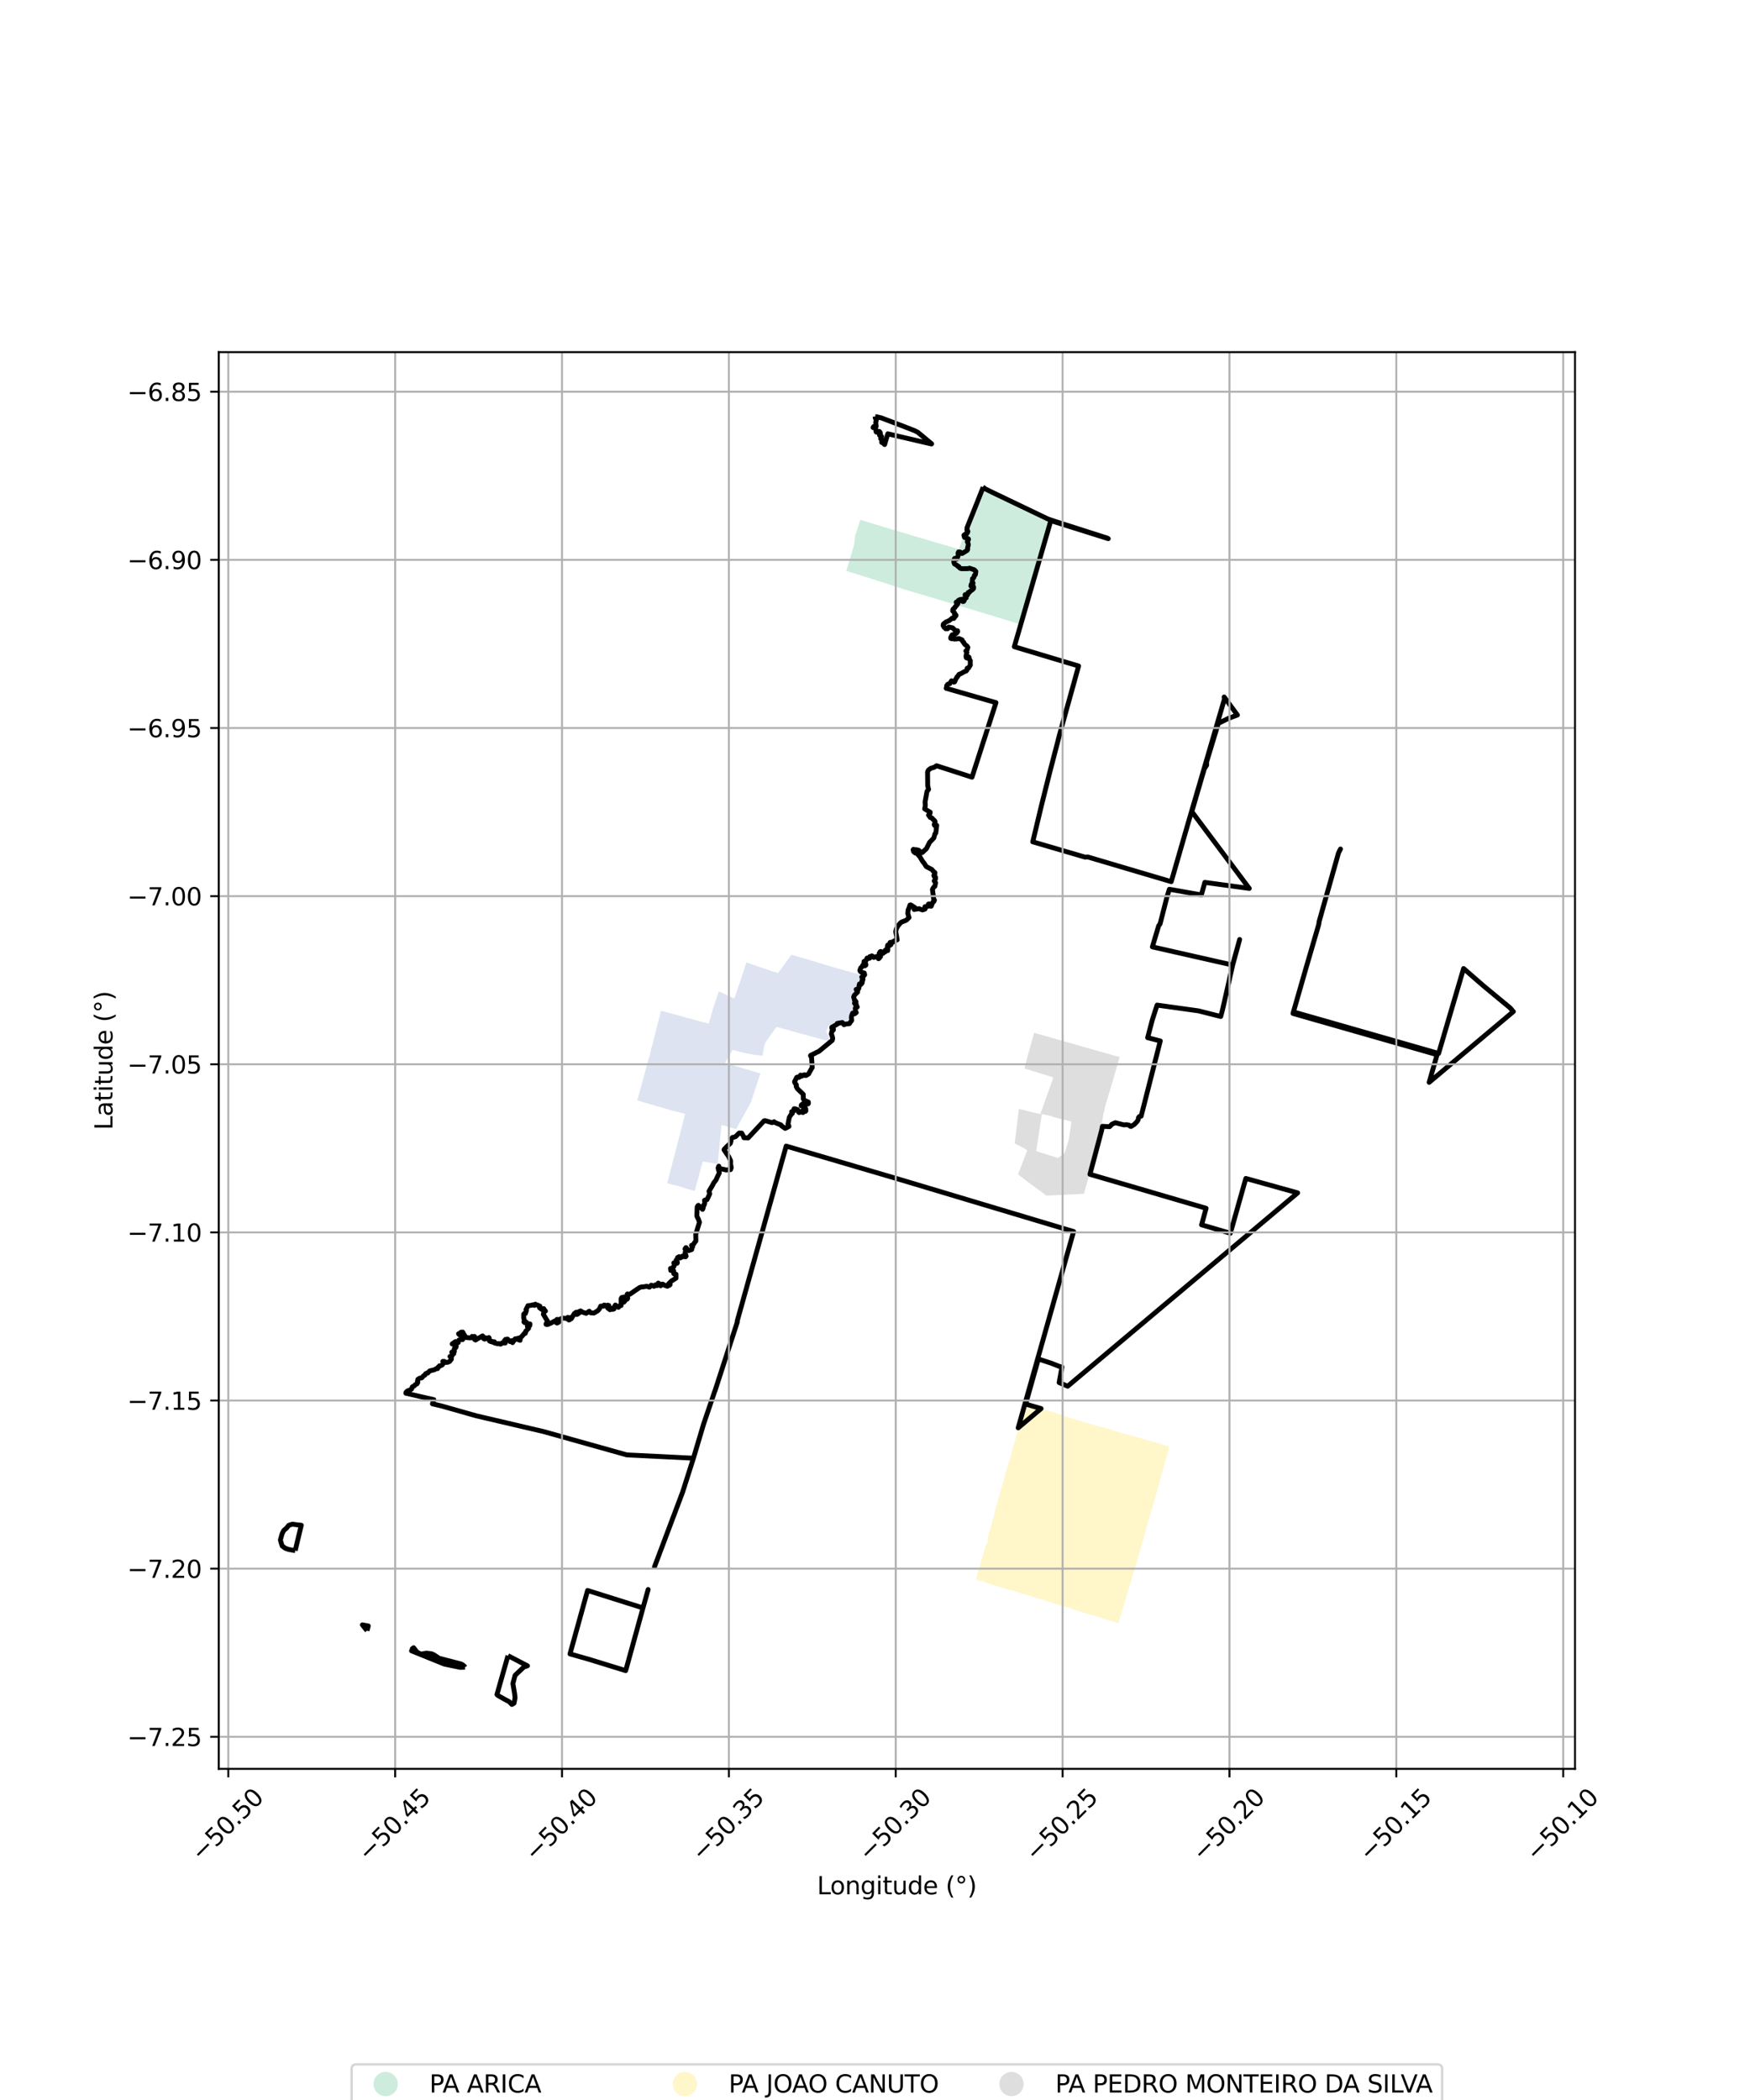 <?xml version="1.0" encoding="utf-8" standalone="no"?>
<!DOCTYPE svg PUBLIC "-//W3C//DTD SVG 1.1//EN"
  "http://www.w3.org/Graphics/SVG/1.1/DTD/svg11.dtd">
<svg xmlns:xlink="http://www.w3.org/1999/xlink" width="720pt" height="864pt" viewBox="0 0 720 864" xmlns="http://www.w3.org/2000/svg" version="1.1">
 <defs>
  <style type="text/css">*{stroke-linejoin: round; stroke-linecap: butt}</style>
 </defs>
 <g id="figure_1">
  <g id="patch_1">
   <path d="M 0 864 
L 720 864 
L 720 0 
L 0 0 
z
" style="fill: #ffffff"/>
  </g>
  <g id="axes_1">
   <g id="patch_2">
    <path d="M 90 727.755 
L 648 727.755 
L 648 144.885 
L 90 144.885 
z
" style="fill: #ffffff"/>
   </g>
   <g id="PatchCollection_1">
    <path d="M 421.936 577.656 
L 421.982 577.673 
L 433.65 581.076 
L 439.791 583.21 
L 443.109 584.203 
L 443.132 584.265 
L 445.451 584.932 
L 447.802 585.615 
L 449.558 586.075 
L 451.519 586.642 
L 456.15 587.953 
L 456.415 587.871 
L 457.377 588.258 
L 457.346 588.388 
L 457.626 588.457 
L 457.846 588.508 
L 458.21 588.605 
L 458.61 588.71 
L 459.032 588.821 
L 459.504 588.955 
L 460.081 589.106 
L 460.534 589.26 
L 461.079 589.455 
L 461.628 589.629 
L 462.084 589.741 
L 462.521 589.846 
L 462.902 589.94 
L 464.901 590.533 
L 465.368 590.627 
L 466.168 590.854 
L 469.187 591.715 
L 472.559 592.684 
L 475.178 593.435 
L 478.5 594.391 
L 481.02 595.134 
L 480.592 596.957 
L 477.829 606.963 
L 476.262 612.642 
L 475.923 613.872 
L 474.503 618.841 
L 472.794 624.597 
L 470.939 631.268 
L 469.183 637.499 
L 467.507 643.276 
L 467.319 643.947 
L 465.473 650.03 
L 461.393 663.627 
L 460.071 667.711 
L 460.04 667.807 
L 451.69 665.233 
L 451.347 665.131 
L 444.612 663.116 
L 443.298 662.73 
L 443.138 662.682 
L 442.879 662.59 
L 442.599 662.496 
L 442.319 662.407 
L 441.998 662.299 
L 441.625 662.162 
L 441.218 662.005 
L 440.799 661.838 
L 440.424 661.681 
L 440.371 661.676 
L 439.977 661.548 
L 439.554 661.423 
L 439.093 661.296 
L 438.684 661.182 
L 438.462 661.119 
L 438.327 661.079 
L 438.263 661.054 
L 438.163 661.037 
L 438.1 661.014 
L 437.976 660.987 
L 437.528 660.859 
L 437.045 660.714 
L 436.556 660.568 
L 436.064 660.415 
L 435.566 660.262 
L 435.067 660.11 
L 434.577 659.997 
L 434.016 659.872 
L 433.632 659.757 
L 433.202 659.635 
L 432.757 659.47 
L 432.311 659.292 
L 431.854 659.14 
L 431.4 658.988 
L 431.028 658.863 
L 430.925 658.831 
L 430.442 658.671 
L 429.951 658.507 
L 429.482 658.359 
L 429.046 658.22 
L 428.616 658.068 
L 428.093 657.907 
L 427.724 657.797 
L 427.341 657.687 
L 426.938 657.565 
L 426.715 657.5 
L 426.489 657.427 
L 426.321 657.384 
L 426.267 657.368 
L 425.817 657.23 
L 425.338 657.092 
L 424.866 656.959 
L 424.419 656.814 
L 424.055 656.691 
L 423.725 656.577 
L 423.4 656.463 
L 423.081 656.352 
L 422.707 656.235 
L 422.365 656.152 
L 421.977 656.07 
L 421.577 655.956 
L 421.145 655.823 
L 420.828 655.731 
L 420.579 655.654 
L 420.251 655.556 
L 419.914 655.459 
L 419.643 655.364 
L 419.238 655.226 
L 418.794 655.056 
L 418.345 654.884 
L 417.948 654.782 
L 417.559 654.718 
L 417.167 654.64 
L 416.747 654.532 
L 416.295 654.404 
L 415.829 654.265 
L 415.359 654.131 
L 414.894 654.002 
L 414.46 653.888 
L 413.96 653.742 
L 413.466 653.59 
L 412.962 653.432 
L 412.469 653.282 
L 411.993 653.128 
L 411.54 652.988 
L 411.08 652.853 
L 410.613 652.71 
L 410.162 652.58 
L 409.709 652.454 
L 409.252 652.328 
L 408.788 652.195 
L 408.332 652.057 
L 407.881 651.917 
L 407.395 651.756 
L 406.916 651.583 
L 406.47 651.407 
L 406.068 651.272 
L 405.651 651.123 
L 405.251 650.956 
L 404.957 650.817 
L 404.658 650.685 
L 404.288 650.58 
L 403.913 650.498 
L 403.549 650.427 
L 403.218 650.353 
L 402.991 650.298 
L 402.709 650.227 
L 402.403 650.143 
L 402.264 650.107 
L 402.135 650.073 
L 402.029 650.037 
L 401.943 649.998 
L 401.886 649.968 
L 401.792 649.921 
L 401.789 649.893 
L 401.767 649.837 
L 401.753 649.789 
L 401.729 649.611 
L 401.713 649.385 
L 401.753 649.136 
L 401.839 648.856 
L 401.955 648.486 
L 402.071 648.076 
L 402.194 647.616 
L 402.322 647.134 
L 402.444 646.673 
L 402.547 646.292 
L 402.679 645.888 
L 402.814 645.493 
L 402.915 645.17 
L 403.035 644.762 
L 403.128 644.427 
L 403.221 644.06 
L 403.351 643.597 
L 403.505 643.082 
L 403.615 642.657 
L 403.73 642.275 
L 403.847 641.909 
L 403.955 641.538 
L 404.048 641.224 
L 404.129 640.889 
L 404.218 640.533 
L 404.336 640.111 
L 404.458 639.662 
L 404.592 639.174 
L 404.728 638.656 
L 404.85 638.204 
L 404.964 637.811 
L 405.02 637.569 
L 405.126 637.184 
L 405.245 636.788 
L 405.377 636.427 
L 405.518 636.047 
L 405.701 635.648 
L 405.93 635.255 
L 406.159 634.905 
L 406.296 634.555 
L 406.326 634.098 
L 406.313 633.66 
L 406.309 633.239 
L 406.371 632.82 
L 406.475 632.417 
L 406.583 632.008 
L 406.679 631.642 
L 406.774 631.307 
L 406.866 630.954 
L 406.967 630.582 
L 407.093 630.18 
L 407.246 629.75 
L 407.382 629.287 
L 407.494 628.792 
L 407.613 628.303 
L 407.743 627.812 
L 407.882 627.32 
L 408.019 626.834 
L 408.147 626.383 
L 408.26 625.973 
L 408.301 625.804 
L 408.337 625.679 
L 408.46 625.237 
L 408.622 624.658 
L 408.8 623.984 
L 408.864 623.736 
L 408.992 623.218 
L 409.128 622.718 
L 409.278 622.22 
L 409.423 621.739 
L 409.539 621.27 
L 409.636 620.808 
L 409.737 620.339 
L 409.856 619.918 
L 409.922 619.744 
L 410.056 619.298 
L 410.224 618.577 
L 410.328 618.222 
L 410.506 617.63 
L 410.667 616.913 
L 410.829 616.318 
L 411.011 615.677 
L 411.128 615.279 
L 411.349 614.562 
L 411.581 613.796 
L 411.602 613.72 
L 411.776 613.135 
L 411.923 612.631 
L 412.075 612.077 
L 412.266 611.419 
L 412.411 610.94 
L 412.555 610.451 
L 412.697 609.976 
L 412.835 609.486 
L 412.98 608.962 
L 413.127 608.426 
L 413.264 607.885 
L 413.311 607.706 
L 413.334 607.622 
L 413.408 607.366 
L 413.468 607.149 
L 413.567 606.832 
L 413.61 606.59 
L 413.668 606.374 
L 413.751 606.071 
L 413.83 605.76 
L 413.915 605.453 
L 414.008 605.139 
L 414.119 604.824 
L 414.215 604.533 
L 414.276 604.237 
L 414.334 603.913 
L 414.398 603.593 
L 414.498 603.316 
L 414.603 603.052 
L 414.713 602.734 
L 414.796 602.505 
L 414.894 602.215 
L 415.036 601.957 
L 415.127 601.742 
L 415.207 601.523 
L 415.213 601.478 
L 415.278 601.244 
L 415.4 600.776 
L 415.494 600.425 
L 415.598 600.086 
L 415.714 599.693 
L 415.805 599.302 
L 415.869 598.911 
L 415.951 598.664 
L 416.124 597.995 
L 416.21 597.613 
L 416.276 597.313 
L 416.377 596.973 
L 416.489 596.609 
L 416.592 596.239 
L 416.704 595.848 
L 416.729 595.764 
L 416.822 595.439 
L 416.942 595.023 
L 417.057 594.621 
L 417.139 594.311 
L 417.201 594.034 
L 417.316 593.667 
L 417.449 593.245 
L 417.565 592.853 
L 417.663 592.494 
L 417.757 592.179 
L 417.845 591.892 
L 417.951 591.529 
L 418.041 591.23 
L 418.132 590.885 
L 418.213 590.59 
L 418.289 590.356 
L 418.397 590.028 
L 418.446 589.859 
L 418.505 589.66 
L 418.583 589.431 
L 418.665 589.172 
L 418.755 588.877 
L 418.827 588.649 
L 418.903 588.356 
L 418.98 588.08 
L 419.057 587.786 
L 419.131 587.499 
L 419.211 587.202 
L 419.311 586.91 
L 419.396 586.624 
L 419.474 586.337 
L 419.551 586.054 
L 419.627 585.804 
L 419.713 585.47 
L 419.812 585.086 
L 419.923 584.691 
L 420.033 584.285 
L 420.146 583.871 
L 420.218 583.618 
L 420.271 583.444 
L 420.391 583.015 
L 420.516 582.581 
L 420.646 582.142 
L 420.779 581.677 
L 420.912 581.212 
L 421.039 580.758 
L 421.149 580.367 
L 421.22 580.126 
L 421.331 579.764 
L 421.432 579.417 
L 421.502 579.158 
L 421.608 578.808 
L 421.705 578.468 
L 421.777 578.17 
L 421.842 577.926 
L 421.896 577.769 
L 421.936 577.656 
" clip-path="url(#p8bd22d50e8)" style="fill: #fff2ae; fill-opacity: 0.65"/>
    <path d="M 325.619 392.817 
L 333.726 395.18 
L 342.958 397.966 
L 342.958 397.966 
L 343.076 397.999 
L 355.474 401.492 
L 354.27 402.004 
L 354.416 404.349 
L 352.609 405.484 
L 352.181 406.411 
L 352.309 407.742 
L 351.333 409.333 
L 351.041 410.765 
L 351.208 412.077 
L 351.459 413.326 
L 351.137 414.8 
L 351.203 416.339 
L 350.375 417.221 
L 350.022 418.617 
L 349.938 419.771 
L 347.608 420.301 
L 346.411 421.585 
L 344.873 420.742 
L 343.114 420.799 
L 342.791 421.213 
L 340.958 422.056 
L 339.918 424.315 
L 340.98 426.526 
L 341.188 428.463 
L 340.655 428.314 
L 332.136 425.985 
L 332.014 425.959 
L 322.405 423.28 
L 319.468 422.475 
L 315.044 428.694 
L 314.498 430.006 
L 313.692 434.399 
L 310.065 433.91 
L 306.655 433.311 
L 301.369 431.933 
L 298.953 436.207 
L 298.31 437.326 
L 301.859 438.404 
L 306.771 439.855 
L 312.855 441.624 
L 308.945 453.565 
L 305.83 459.158 
L 302.839 464.546 
L 298.132 463.158 
L 296.787 462.868 
L 296.803 463.148 
L 295.272 478.922 
L 289.127 477.862 
L 285.827 489.996 
L 282.921 489.211 
L 281.743 488.851 
L 279.528 488.107 
L 277.042 487.467 
L 276.728 487.387 
L 274.511 486.799 
L 281.826 458.547 
L 281.89 458.308 
L 276.917 457.021 
L 263.255 453.081 
L 262.169 452.71 
L 263.485 448.073 
L 266.246 437.894 
L 266.929 435.352 
L 267.39 434.219 
L 267.793 432.114 
L 268.039 430.909 
L 268.326 430.316 
L 268.681 428.697 
L 269.811 424.345 
L 270.919 419.983 
L 270.947 419.853 
L 271.94 415.821 
L 283.343 418.943 
L 291.574 421.166 
L 293.351 415.036 
L 294.513 411.482 
L 295.695 407.842 
L 302.132 410.792 
L 302.554 409.545 
L 303.659 406.28 
L 304.768 403.035 
L 305.887 399.742 
L 307.071 395.951 
L 317.284 399.501 
L 320.14 400.332 
L 325.619 392.817 
" clip-path="url(#p8bd22d50e8)" style="fill: #cbd5e8; fill-opacity: 0.65"/>
    <path d="M 432.101 214.015 
L 431.108 217.726 
L 429.92 222.041 
L 429.361 224.051 
L 428.336 227.581 
L 427.416 231.475 
L 426.665 233.585 
L 426.104 235.667 
L 425.321 238.531 
L 425.329 238.946 
L 425.18 239.875 
L 424.378 241.883 
L 423.38 245.416 
L 421.66 251.555 
L 421.622 251.686 
L 420.177 256.968 
L 409.161 253.606 
L 393.817 248.977 
L 393.245 248.808 
L 389.078 247.57 
L 372.01 242.482 
L 371.813 242.414 
L 362.388 239.339 
L 348.187 234.884 
L 350.004 228.883 
L 351.39 224.179 
L 351.532 223.081 
L 351.909 220.088 
L 352.456 218.556 
L 353.937 213.867 
L 367.656 218.037 
L 383.979 222.867 
L 394.514 225.944 
L 396.317 220.856 
L 396.789 219.717 
L 399.157 213.98 
L 401.621 207.733 
L 404.426 200.645 
L 404.492 200.467 
L 405.621 201.252 
L 412.507 204.595 
L 413.162 204.894 
L 420.309 208.484 
L 424.254 210.171 
L 425.941 211.026 
L 432.053 213.782 
L 432.101 214.015 
" clip-path="url(#p8bd22d50e8)" style="fill: #b3e2cd; fill-opacity: 0.65"/>
    <path d="M 425.478 424.927 
L 430.823 426.432 
L 436.214 427.968 
L 436.277 427.993 
L 450.918 432.169 
L 460.613 434.923 
L 460.644 434.997 
L 456.979 447.607 
L 456.921 447.789 
L 455.861 451.303 
L 455.395 452.885 
L 454.858 454.555 
L 453.998 458.167 
L 453.171 463.056 
L 452.786 466.111 
L 451.47 471.201 
L 450.121 476.22 
L 447.317 486.375 
L 446.399 489.639 
L 445.982 491.16 
L 430.485 491.913 
L 429.286 490.957 
L 424.002 487.104 
L 418.917 483.258 
L 418.845 483.188 
L 422.619 473.302 
L 421.303 472.388 
L 421.232 472.346 
L 417.469 470.458 
L 419.219 456.229 
L 424.257 457.494 
L 424.381 457.523 
L 428.02 458.367 
L 428.648 458.461 
L 426.325 473.573 
L 431.511 475.262 
L 435.309 476.402 
L 438.063 474.34 
L 439.703 468.958 
L 440.484 463.898 
L 440.805 461.46 
L 437.738 460.687 
L 433.003 459.457 
L 432.941 459.262 
L 428.063 458.255 
L 433.375 443.324 
L 432.2 442.902 
L 421.493 439.612 
L 422.959 433.934 
L 425.478 424.927 
" clip-path="url(#p8bd22d50e8)" style="fill: #cccccc; fill-opacity: 0.65"/>
   </g>
   <g id="PatchCollection_2">
    <path d="M 404.353 200.349 
L 405.32 201.104 
L 408.054 202.47 
L 431.125 213.516 
L 434.561 214.675 
L 455.478 221.358 
L 455.973 221.624 
L 455.903 221.602 
L 432.338 214.202 
L 417.314 266.079 
L 443.768 274.012 
L 436.078 301.703 
L 431.72 318.453 
L 428.399 331.741 
L 424.906 346.353 
L 446.421 352.643 
L 447.515 352.571 
L 481.883 362.735 
L 488.949 338.254 
L 503.764 287.626 
L 503.644 286.76 
L 509.099 294.182 
L 505.537 295.516 
L 501.248 297.608 
L 496.435 313.452 
L 496.44 314.827 
L 495.497 316.297 
L 490.351 333.921 
L 513.988 365.525 
L 495.696 363.039 
L 494.273 368.189 
L 481.109 365.872 
L 480.143 368.963 
L 477.28 380.145 
L 476.723 380.854 
L 474.117 389.571 
L 507.157 397.058 
L 507.424 395.902 
L 510.034 386.523 
L 507.158 397.058 
L 502.945 415.621 
L 502.245 418.212 
L 493.064 415.891 
L 476.056 413.527 
L 474.095 419.596 
L 472.178 426.936 
L 477.374 428.273 
L 469.501 459.225 
L 468.755 459.373 
L 468.41 459.834 
L 468.28 460.712 
L 467.805 461.46 
L 466.675 462.627 
L 465.356 463.456 
L 465.059 463.415 
L 464.513 462.901 
L 463.433 462.723 
L 462.401 462.809 
L 458.869 461.918 
L 457.459 462.553 
L 456.524 463.552 
L 453.578 463.409 
L 453.214 465.197 
L 448.436 483.137 
L 496.225 497.123 
L 494.367 503.928 
L 506.201 507.397 
L 512.568 484.84 
L 533.905 490.781 
L 439.283 570.325 
L 435.763 568.84 
L 436.915 562.43 
L 435.75 562.146 
L 432.591 560.89 
L 427.217 559.12 
L 421.982 577.673 
L 428.337 579.527 
L 418.909 587.452 
L 441.712 506.685 
L 369.424 485.041 
L 323.458 471.533 
L 303.277 543.625 
L 303.335 543.949 
L 294.174 572.196 
L 294.101 572.318 
L 289.496 585.846 
L 285.29 599.972 
L 280.856 613.872 
L 269.262 644.686 
L 280.861 613.849 
L 285.296 599.948 
L 257.865 598.582 
L 223.507 588.95 
L 195.962 582.514 
L 181.651 578.451 
L 177.913 577.578 
L 177.916 577.566 
L 178.486 575.859 
L 166.975 573.21 
L 167.024 572.857 
L 167.654 572.263 
L 168.506 571.962 
L 169.289 571.544 
L 169.497 571.138 
L 169.574 570.67 
L 169.807 570.482 
L 170.486 570.168 
L 170.881 569.657 
L 171.566 569.369 
L 171.896 568.747 
L 171.732 568.28 
L 171.843 568.144 
L 171.92 567.501 
L 172.748 567.007 
L 173.389 566.945 
L 173.717 566.712 
L 174.162 566.109 
L 174.815 565.773 
L 175.07 565.216 
L 175.619 564.917 
L 175.985 564.917 
L 176.772 564.044 
L 178.726 563.561 
L 179.414 563.134 
L 180.055 563.084 
L 180.14 562.616 
L 180.378 562.375 
L 180.75 562.234 
L 180.795 561.932 
L 180.941 561.976 
L 181.588 561.776 
L 181.816 561.656 
L 182.165 561.315 
L 182.427 560.672 
L 182.187 560.118 
L 182.721 560.108 
L 183.117 560.306 
L 183.496 560.558 
L 184.228 560.481 
L 184.966 560.158 
L 185.69 559.233 
L 185.705 558.793 
L 185.466 558.369 
L 185.144 558.095 
L 185.948 557.833 
L 186.189 557.226 
L 186.17 556.945 
L 186.691 556.971 
L 185.871 556.337 
L 186.118 556.166 
L 186.46 556.254 
L 186.881 556.179 
L 186.956 556.006 
L 186.916 554.856 
L 187.55 554.402 
L 187.726 553.917 
L 187.16 553.599 
L 187.364 553.213 
L 186.644 553.049 
L 186.038 552.958 
L 186.196 552.759 
L 187.081 553.028 
L 187.214 552.739 
L 186.937 552.246 
L 187.44 551.981 
L 187.597 552.333 
L 187.712 552.578 
L 188.554 552.356 
L 188.563 551.873 
L 188.822 551.337 
L 189.904 551.067 
L 190.031 551.154 
L 190.3 551.172 
L 190.515 550.817 
L 190.29 550.353 
L 190.49 550.144 
L 190.426 549.542 
L 190.155 549.348 
L 189.917 549.5 
L 189.405 549.245 
L 189.097 549.237 
L 188.668 548.764 
L 188.934 548.64 
L 189.541 548.285 
L 189.665 548.112 
L 190.338 548.051 
L 190.444 548.15 
L 190.871 549.022 
L 190.998 549.182 
L 191.692 550.285 
L 193.25 550.424 
L 194.024 550.384 
L 194.235 550.075 
L 194.245 549.84 
L 195.057 550.324 
L 195.191 549.841 
L 195.357 550.047 
L 195.252 550.244 
L 195.33 551.155 
L 195.662 551.316 
L 196.395 550.851 
L 198.567 549.635 
L 198.514 550.091 
L 199.028 550.523 
L 198.993 550.752 
L 199.408 550.946 
L 199.727 550.782 
L 199.805 550.561 
L 199.742 550.387 
L 199.933 550.556 
L 200.127 550.787 
L 201.129 550.307 
L 201.282 550.541 
L 201.395 551.723 
L 201.873 551.958 
L 202.496 551.901 
L 202.534 552.167 
L 202.945 552.225 
L 203.389 552.043 
L 203.457 552.53 
L 204.738 552.862 
L 205.183 552.756 
L 205.635 552.972 
L 206.061 552.997 
L 206.551 552.527 
L 207.89 552.537 
L 207.52 551.595 
L 208.29 551.401 
L 207.992 551.052 
L 208.807 550.93 
L 209.828 551.957 
L 210.508 551.732 
L 210.642 551.563 
L 210.871 552.398 
L 211.962 550.81 
L 212.064 550.853 
L 212.104 551.107 
L 212.776 550.675 
L 213.205 550.574 
L 213.201 550.72 
L 213.339 551.231 
L 213.97 551.447 
L 214.07 550.748 
L 213.91 550.8 
L 213.759 550.476 
L 214.585 550.004 
L 215.69 548.644 
L 215.863 548.695 
L 216.135 548.559 
L 216.313 548.011 
L 216.256 547.758 
L 217.479 546.495 
L 217.377 545.97 
L 217.105 545.75 
L 217.008 545.826 
L 216.965 545.665 
L 217.604 545.603 
L 217.995 545.358 
L 218.05 544.715 
L 217.145 544.849 
L 217.122 544.832 
L 217.257 544.684 
L 216.397 543.879 
L 215.971 543.85 
L 215.935 544.204 
L 215.548 543.867 
L 215.827 543.615 
L 215.453 542.198 
L 215.468 540.722 
L 215.776 540.35 
L 216.186 540.406 
L 216.598 539.145 
L 216.417 538.802 
L 217.219 537.187 
L 218.304 537.085 
L 219.281 536.837 
L 219.433 536.838 
L 219.531 536.969 
L 219.821 537.069 
L 220.173 536.972 
L 220.234 536.563 
L 220.254 536.575 
L 220.434 536.878 
L 220.98 536.873 
L 222.102 537.377 
L 222.171 537.539 
L 221.991 537.702 
L 222.001 538.097 
L 222.36 538.117 
L 222.615 538.544 
L 223.245 538.89 
L 223.466 538.861 
L 223.621 538.726 
L 223.669 538.393 
L 223.708 538.408 
L 223.777 538.662 
L 224.415 539.409 
L 223.922 539.471 
L 223.699 539.743 
L 223.744 540.115 
L 223.544 540.721 
L 224.964 543.102 
L 225.19 543.361 
L 225.254 543.498 
L 224.888 544.447 
L 224.692 544.603 
L 224.666 544.871 
L 224.927 544.964 
L 225.55 544.882 
L 225.726 544.562 
L 226.184 544.505 
L 226.335 544.535 
L 228.23 543.5 
L 228.229 543.502 
L 228.372 543.77 
L 228.632 543.583 
L 229.154 542.841 
L 229.483 542.873 
L 229.478 542.902 
L 229.21 543.352 
L 228.853 543.905 
L 228.965 544.243 
L 229.22 544.342 
L 229.884 543.957 
L 230.213 543.607 
L 230.141 543.137 
L 230.389 542.786 
L 231.405 542.275 
L 233.018 542.435 
L 233.235 542.583 
L 233.42 542.387 
L 233.596 542.001 
L 233.772 542.289 
L 234.049 543.118 
L 234.475 542.924 
L 234.556 542.061 
L 234.603 542.192 
L 235.104 542.502 
L 236.264 540.454 
L 237.011 539.906 
L 237.252 539.938 
L 237.259 540.227 
L 236.756 540.431 
L 236.893 540.754 
L 237.349 540.816 
L 237.932 540.474 
L 238.476 539.993 
L 238.07 539.697 
L 238.126 539.652 
L 238.542 539.538 
L 238.836 539.354 
L 239.092 539.46 
L 239.173 539.695 
L 241.168 540.339 
L 242.45 539.472 
L 242.961 540.09 
L 243.326 540.172 
L 244.372 540.224 
L 245.983 539.258 
L 246.66 538.434 
L 247.142 537.374 
L 248.197 537.421 
L 248.7 537.251 
L 248.547 536.945 
L 248.77 536.949 
L 249.264 537.386 
L 250.016 536.975 
L 250.083 537.075 
L 250.465 537.088 
L 250.555 537.283 
L 250.451 537.383 
L 250.108 537.54 
L 249.925 537.858 
L 250.046 538.17 
L 250.984 538.872 
L 251.448 538.577 
L 251.326 538.341 
L 251.579 538.354 
L 251.561 538.377 
L 251.659 538.654 
L 251.994 538.702 
L 252.618 538.539 
L 252.778 538.078 
L 252.702 537.752 
L 253.191 536.912 
L 253.265 536.985 
L 253.206 537.546 
L 254.189 537.663 
L 254.445 537.895 
L 254.675 537.54 
L 254.645 537.342 
L 255.533 537.139 
L 255.524 534.367 
L 255.809 533.845 
L 256.694 533.636 
L 256.713 534.029 
L 256.519 535.178 
L 256.344 535.309 
L 256.33 535.608 
L 256.67 535.753 
L 257.203 535.097 
L 257.633 534.3 
L 258.059 534.505 
L 258.259 534.124 
L 258.207 533.793 
L 258.197 533.301 
L 258.023 532.525 
L 258.165 532.364 
L 258.682 532.568 
L 259.086 532.517 
L 263.094 529.762 
L 263.967 529.458 
L 264.595 529.472 
L 266.082 529.21 
L 267.196 529.584 
L 267.486 529.289 
L 267.932 528.767 
L 268.354 528.847 
L 269.086 529.243 
L 269.745 528.585 
L 269.906 528.688 
L 270.304 528.968 
L 270.329 528.686 
L 271.041 528.672 
L 270.982 528.325 
L 270.834 528.229 
L 270.836 527.885 
L 271.539 528.5 
L 271.804 529.029 
L 272.277 528.35 
L 272.638 528.324 
L 273.628 528.894 
L 274.237 528.918 
L 274.337 529.146 
L 274.587 529.205 
L 274.656 529.045 
L 275.304 528.877 
L 275.692 528.543 
L 275.65 528.346 
L 275.153 528.101 
L 276.287 527.029 
L 278.144 525.852 
L 278.14 524.271 
L 277.23 524.06 
L 277.149 522.814 
L 275.971 522.705 
L 275.857 521.871 
L 276.441 521.782 
L 277.241 521.076 
L 277.415 520.45 
L 277.433 520.291 
L 277.238 519.585 
L 277.275 519.573 
L 277.874 519.947 
L 278.529 519.753 
L 278.654 519.632 
L 278.687 519.343 
L 278.169 518.468 
L 278.528 518.221 
L 278.7 517.757 
L 278.775 517.382 
L 279.179 517.163 
L 279.43 517.02 
L 279.426 517.075 
L 279.441 517.31 
L 279.639 517.537 
L 279.882 517.569 
L 280.322 517.251 
L 280.616 517.183 
L 280.855 516.752 
L 280.894 516.826 
L 281.126 516.909 
L 281.51 516.691 
L 281.521 516.712 
L 281.731 517.075 
L 282.019 517.119 
L 282.302 516.796 
L 281.994 515.864 
L 281.877 515.393 
L 282.012 514.846 
L 282.326 514.235 
L 282.296 513.815 
L 281.838 513.836 
L 282.163 513.33 
L 282.251 513.298 
L 282.45 513.53 
L 282.517 513.968 
L 283.449 514.512 
L 283.602 514.432 
L 284.581 514.102 
L 284.662 513.535 
L 284.645 513.395 
L 284.932 513.058 
L 284.976 512.746 
L 284.597 512.468 
L 284.5 512.382 
L 285.236 512.08 
L 285.967 510.954 
L 286.109 510.862 
L 286.307 510.531 
L 286.245 507.822 
L 287.782 502.882 
L 287.291 501.488 
L 286.855 500.67 
L 286.71 500.259 
L 286.836 496.592 
L 287.096 496.113 
L 287.343 495.902 
L 289.064 497.563 
L 289.223 497.224 
L 289.53 495.755 
L 289.729 495.754 
L 289.978 494.792 
L 289.846 493.856 
L 290.173 493.696 
L 290.904 493.551 
L 292.01 491.158 
L 291.695 490.136 
L 293.176 487.616 
L 293.645 486.678 
L 294.58 485.489 
L 295.004 484.505 
L 295.946 482.574 
L 295.919 482.376 
L 295.442 480.549 
L 295.747 479.782 
L 295.902 480.738 
L 298.812 481.354 
L 299.875 481.24 
L 300.424 481.252 
L 300.579 481.203 
L 300.865 480.404 
L 300.766 479.827 
L 300.626 479.176 
L 300.594 478.964 
L 300.613 477.6 
L 299.708 475.686 
L 298.619 474.169 
L 297.893 473.074 
L 298.015 472.749 
L 298.632 472.213 
L 298.742 472.007 
L 300.493 470.387 
L 300.77 469.434 
L 300.805 468.588 
L 301.419 467.941 
L 301.9 467.903 
L 302.636 467.641 
L 304.088 466.175 
L 305.142 466.189 
L 306.089 467.87 
L 306.066 468.086 
L 307.481 468.152 
L 307.82 468.169 
L 314.373 461.138 
L 314.73 461.052 
L 317.637 461.898 
L 318.496 461.518 
L 318.97 461.906 
L 320.639 462.567 
L 321.279 462.796 
L 321.486 463.165 
L 323.047 464.25 
L 323.808 463.889 
L 324.1 463.673 
L 324.6 463.45 
L 324.433 462.917 
L 324.185 462.588 
L 324.745 459.691 
L 325.594 458.372 
L 325.874 458.211 
L 325.987 458.053 
L 325.999 457.83 
L 325.7 457.352 
L 325.947 457.312 
L 326.476 457.189 
L 326.648 456.615 
L 326.667 456.249 
L 326.74 456.165 
L 327.306 456.219 
L 327.627 456.439 
L 328.128 456.497 
L 328.493 457.28 
L 328.494 457.505 
L 328.778 457.739 
L 329.043 457.654 
L 329.215 457.344 
L 329.754 457.437 
L 329.932 457.588 
L 330.378 457.73 
L 330.529 457.421 
L 330.453 457.2 
L 330.197 457.017 
L 330.257 456.963 
L 330.472 456.635 
L 330.915 456.811 
L 330.951 456.983 
L 331.114 457.131 
L 331.408 457.221 
L 331.565 456.994 
L 331.484 456.699 
L 331.539 456.359 
L 331.369 455.94 
L 330.867 456.113 
L 330.797 456.064 
L 330.879 455.645 
L 330.198 454.879 
L 329.639 454.972 
L 329.685 454.634 
L 330.331 454.113 
L 330.771 454.114 
L 331.42 454.297 
L 331.711 454.348 
L 331.94 454.192 
L 332.46 454.178 
L 332.594 453.95 
L 332.578 453.426 
L 331.01 452.742 
L 330.526 452.175 
L 330.475 450.231 
L 328.079 447.941 
L 327.558 446.967 
L 327.684 446.556 
L 327.626 446.264 
L 327.046 445.542 
L 326.907 445.124 
L 326.959 444.873 
L 327.191 444.494 
L 327.749 443.289 
L 328.122 443.134 
L 328.31 443.214 
L 328.736 443.273 
L 328.958 443.102 
L 329.355 442.336 
L 329.412 442.411 
L 329.387 442.73 
L 329.904 442.757 
L 330.302 442.359 
L 330.825 442.301 
L 331.03 442.18 
L 331.122 442.455 
L 331.694 442.476 
L 332.7 441.827 
L 332.876 441.446 
L 333.82 439.788 
L 334.168 439.248 
L 333.888 434.769 
L 333.647 434.687 
L 333.473 434.306 
L 333.656 434.14 
L 335.689 433.16 
L 335.819 433.051 
L 336.88 432.593 
L 342.416 428.022 
L 342.6 427.211 
L 342.455 426.657 
L 342.426 426.425 
L 342.039 425.418 
L 342.308 424.177 
L 342.841 423.807 
L 342.914 423.578 
L 342.8 423.186 
L 342.57 422.878 
L 342.375 422.809 
L 342.197 422.917 
L 342.225 422.659 
L 344.471 421.372 
L 344.438 421.068 
L 346.543 420.69 
L 347.258 421.608 
L 347.787 421.33 
L 349.438 421.173 
L 350.425 419.785 
L 350.28 418.841 
L 350.329 418.11 
L 350.633 417.207 
L 350.797 416.826 
L 351.596 417.127 
L 352.298 416.591 
L 352.138 416.411 
L 351.932 415.708 
L 351.87 414.861 
L 352.72 414.295 
L 351.93 413.36 
L 352.312 413.24 
L 351.551 412.739 
L 352.217 412.284 
L 352.022 411.865 
L 351.553 411.542 
L 351.541 411.311 
L 351.211 410.189 
L 351.513 409.455 
L 352.848 408.149 
L 352.489 407.261 
L 352.374 407.309 
L 352.235 407.081 
L 353.179 406.962 
L 353.425 406.268 
L 353.371 405.929 
L 353.448 405.533 
L 353.6 404.827 
L 353.975 404.789 
L 354.003 404.92 
L 354.186 405.036 
L 354.509 404.7 
L 354.67 404.452 
L 354.778 404.07 
L 354.799 403.845 
L 354.62 403.514 
L 354.714 403.274 
L 355.001 403.163 
L 355.059 402.874 
L 354.553 401.984 
L 354.82 401.757 
L 355.152 401.776 
L 355.755 401.046 
L 355.562 400.286 
L 354.819 400.18 
L 354.033 399.767 
L 353.768 399.247 
L 354.164 398.169 
L 354.765 397.686 
L 354.989 397.058 
L 355.409 397.115 
L 355.44 397.284 
L 355.823 397.383 
L 356.259 397.039 
L 356.226 396.685 
L 355.442 395.832 
L 355.507 395.545 
L 356.14 395.519 
L 356.734 394.18 
L 357.031 394.409 
L 357.787 394.239 
L 357.883 393.868 
L 357.888 393.551 
L 358.125 393.521 
L 358.729 393.273 
L 358.979 393.425 
L 359.501 393.916 
L 359.655 393.817 
L 360.669 393.55 
L 361.442 394.448 
L 361.617 394.371 
L 362.272 393.565 
L 362.182 393.021 
L 361.803 392.66 
L 361.706 392.265 
L 362.147 391.53 
L 362.399 391.459 
L 362.942 392.268 
L 363.256 392.265 
L 363.508 392.021 
L 363.492 391.716 
L 363.711 391.559 
L 364.094 391.681 
L 364.418 391.318 
L 364.113 391.135 
L 364.16 391.012 
L 364.618 390.704 
L 364.612 391.102 
L 365.224 391.116 
L 365.276 390.226 
L 365.088 389.555 
L 365.225 388.835 
L 365.459 388.75 
L 365.982 389.041 
L 366.559 388.66 
L 366.54 388.424 
L 366.184 387.787 
L 366.307 387.698 
L 367.134 387.77 
L 367.536 387.525 
L 367.544 387.299 
L 368.172 387.317 
L 368.287 386.918 
L 368.475 386.724 
L 369.108 386.682 
L 369.004 385.966 
L 368.525 383.292 
L 368.805 382.11 
L 369.475 380.89 
L 370.521 379.679 
L 370.873 379.396 
L 372.13 378.909 
L 372.894 378.585 
L 373.989 377.521 
L 373.491 375.817 
L 373.652 374.275 
L 373.847 374.003 
L 374.383 372.36 
L 374.623 372.3 
L 374.75 372.32 
L 375.694 372.944 
L 376.391 373.39 
L 376.005 373.762 
L 376.103 374.181 
L 378.11 373.857 
L 379.146 374.245 
L 379.552 374.373 
L 380.594 374.019 
L 380.709 373.259 
L 380.532 373.059 
L 380.979 372.956 
L 381.687 372.922 
L 382.027 372.675 
L 381.97 371.983 
L 382.285 371.89 
L 382.765 372.431 
L 382.713 372.784 
L 383.126 372.85 
L 383.814 371.146 
L 384.197 370.942 
L 384.461 370.357 
L 384.176 370.113 
L 383.636 365.931 
L 384.096 365.087 
L 384.611 364.691 
L 384.937 363.201 
L 384.364 362.433 
L 384.906 361.549 
L 384.911 360.959 
L 384.349 360.595 
L 384.207 360.176 
L 384.604 359.641 
L 384.629 358.975 
L 384.424 358.852 
L 383.949 358.412 
L 383.385 357.722 
L 382.923 357.489 
L 381.107 356.546 
L 381.048 356.468 
L 380.234 355.166 
L 379.739 354.606 
L 379.385 354.059 
L 378.454 352.496 
L 377.349 351.231 
L 376.832 350.89 
L 376.602 350.983 
L 375.877 350.388 
L 375.683 349.604 
L 375.849 349.423 
L 375.988 349.587 
L 376.962 349.586 
L 377.955 349.81 
L 378.113 349.921 
L 378.231 350.083 
L 379.296 350.824 
L 379.503 350.704 
L 381.152 349.168 
L 382.482 346.543 
L 384.197 344.762 
L 384.67 343.045 
L 385.021 342.738 
L 385.397 339.572 
L 384.559 339.65 
L 384.361 339.265 
L 384.506 338.794 
L 384.736 338.481 
L 384.682 337.933 
L 384.445 337.572 
L 383.858 337.126 
L 383.875 337.024 
L 383.326 336.472 
L 382.76 336.359 
L 382.038 335.357 
L 382.125 335.296 
L 382.628 334.687 
L 382.713 334.175 
L 380.442 332.8 
L 380.692 331.543 
L 380.626 329.798 
L 381.394 325.607 
L 382.041 324.778 
L 381.677 323.199 
L 381.628 317.569 
L 382.02 316.796 
L 382.985 316.075 
L 384.353 315.679 
L 385.336 315.047 
L 399.908 319.759 
L 409.771 289.085 
L 389.298 283.192 
L 389.352 283.092 
L 389.448 282.628 
L 389.517 282.07 
L 389.72 281.9 
L 389.889 281.557 
L 390.341 281.354 
L 390.787 281.273 
L 390.933 280.951 
L 391.138 280.62 
L 391.178 280.586 
L 391.469 280.113 
L 391.572 280.13 
L 392.099 280.424 
L 392.269 280.503 
L 392.463 280.65 
L 392.763 280.546 
L 393.103 279.711 
L 393.211 279.46 
L 393.735 278.588 
L 393.727 278.484 
L 393.898 278.508 
L 394.051 278.205 
L 394.631 277.405 
L 394.979 277.32 
L 395.499 277.062 
L 396.901 276.267 
L 397.407 276.135 
L 397.774 275.78 
L 397.891 275.275 
L 397.918 274.919 
L 398.047 274.875 
L 398.285 274.957 
L 398.495 274.852 
L 398.692 274.482 
L 399.238 273.611 
L 399.194 273.159 
L 399.188 272.47 
L 399.212 271.809 
L 399.018 271.492 
L 398.685 271.1 
L 398.585 270.87 
L 398.745 270.602 
L 398.627 270.349 
L 398.412 270.242 
L 397.751 270.706 
L 397.7 270.53 
L 397.569 270.596 
L 397.55 270.507 
L 397.441 270.034 
L 397.49 269.729 
L 397.81 268.401 
L 397.749 268.364 
L 397.517 267.818 
L 397.39 267.823 
L 397.677 267.664 
L 397.942 267.25 
L 398.206 266.326 
L 397.718 265.675 
L 397.053 265.226 
L 396.696 264.788 
L 396.644 264.606 
L 396.54 264.545 
L 396.489 264.244 
L 396.105 263.944 
L 395.859 263.284 
L 394.531 262.709 
L 393.532 262.888 
L 392.823 262.943 
L 392.031 262.809 
L 391.866 262.654 
L 391.814 262.746 
L 391.53 262.787 
L 391.479 262.721 
L 391.21 262.687 
L 391.14 262.57 
L 391.596 262.531 
L 391.183 262.201 
L 391.218 262.112 
L 391.592 261.649 
L 391.541 261.491 
L 391.646 261.476 
L 391.78 261.165 
L 392.155 261.22 
L 392.491 260.989 
L 392.51 261.167 
L 393.524 260.534 
L 393.977 259.984 
L 394.027 259.805 
L 393.947 259.517 
L 393.022 259.429 
L 392.665 259.051 
L 391.953 258.322 
L 390.336 257.995 
L 389.856 258.498 
L 389.87 258.685 
L 389.746 258.653 
L 389.364 258.623 
L 389.094 258.694 
L 389.134 258.584 
L 389.038 258.382 
L 388.463 258.155 
L 388.331 257.881 
L 388.009 257.334 
L 388.139 256.747 
L 389.146 255.961 
L 390.607 255.28 
L 391.473 254.583 
L 391.766 254.298 
L 392.103 254.318 
L 392.313 254.357 
L 392.434 254.446 
L 392.677 254.069 
L 393.029 253.651 
L 393.177 253.452 
L 393.35 253.213 
L 393.064 252.756 
L 392.713 252.756 
L 392.715 252.753 
L 392.808 252.465 
L 392.555 251.875 
L 392.212 251.594 
L 391.974 251.404 
L 391.973 251.048 
L 391.998 250.916 
L 392.249 250.456 
L 392.813 250.074 
L 392.834 249.849 
L 392.919 249.834 
L 393.06 249.549 
L 393.088 249.62 
L 393.511 249.156 
L 393.567 248.877 
L 393.633 248.914 
L 393.901 248.697 
L 394.129 248.274 
L 394.195 247.738 
L 393.398 247.77 
L 394.116 247.441 
L 394.229 247.374 
L 394.296 247.023 
L 394.88 246.715 
L 395.248 246.633 
L 395.74 246.546 
L 395.801 246.568 
L 395.703 246.563 
L 395.421 247.062 
L 396.17 247.496 
L 396.497 247.424 
L 396.461 247.237 
L 396.735 247.038 
L 396.519 246.742 
L 396.545 246.73 
L 396.668 246.319 
L 397.521 245.985 
L 397.325 245.861 
L 397.173 245.653 
L 397.142 245.593 
L 397.266 245.398 
L 397.433 245.355 
L 397.271 245.232 
L 397.295 245.216 
L 397.115 244.89 
L 397.059 244.858 
L 397.06 244.856 
L 397.073 244.668 
L 397.128 244.677 
L 397.244 244.782 
L 397.489 244.729 
L 397.776 244.773 
L 398.076 244.779 
L 397.953 244.605 
L 398.03 244.606 
L 398.175 244.354 
L 398.201 244.199 
L 398.345 244.119 
L 398.212 244.035 
L 398.29 243.953 
L 398.279 243.814 
L 398.55 243.769 
L 398.748 243.796 
L 398.846 243.465 
L 400.079 242.61 
L 400.57 242.088 
L 400.51 241.799 
L 400.589 241.571 
L 400.377 241.192 
L 400.165 241.075 
L 399.963 241.263 
L 399.733 241.261 
L 399.469 241.121 
L 399.589 240.434 
L 400.028 240.351 
L 400.334 239.988 
L 400.315 239.806 
L 399.994 239.379 
L 400.11 238.082 
L 400.617 237.694 
L 400.922 236.672 
L 401.146 236.601 
L 401.305 236.396 
L 401.496 235.116 
L 400.889 234.446 
L 398.889 233.768 
L 398.285 233.952 
L 395.557 233.98 
L 395.061 233.818 
L 394.663 233.471 
L 394.589 233.213 
L 394.402 233.138 
L 394.281 232.963 
L 394.076 232.998 
L 393.799 232.639 
L 392.692 232.009 
L 392.448 231.305 
L 392.422 230.489 
L 392.742 229.781 
L 392.934 229.695 
L 393.253 230.131 
L 393.687 230.01 
L 394.408 228.082 
L 394.196 227.836 
L 394.181 227.486 
L 394.402 227.067 
L 395.074 227.15 
L 395.802 227.73 
L 396.583 227.268 
L 397.921 226.449 
L 398.137 226.044 
L 398.074 225.478 
L 398.402 224.108 
L 398.228 223.307 
L 397.976 222.891 
L 398.484 221.951 
L 398.417 221.708 
L 397.944 221.477 
L 397.588 221.183 
L 397.135 221.245 
L 396.81 221.066 
L 396.576 220.227 
L 396.739 220.051 
L 396.969 220.051 
L 397.211 220.217 
L 397.506 219.889 
L 397.332 219.643 
L 397.506 219.475 
L 397.822 219.465 
L 398.039 219.18 
L 398.217 218.673 
L 398.053 218.529 
L 398.056 218.302 
L 397.796 218.028 
L 397.949 217.211 
L 397.871 217.091 
L 401.621 207.732 
L 404.492 200.466 
L 404.353 200.349 
L 404.353 200.349 
" clip-path="url(#p8bd22d50e8)" style="fill: none; stroke: #000000; stroke-width: 2"/>
    <path d="M 208.997 681.19 
L 217.004 685.364 
L 215.492 685.883 
L 211.913 689.277 
L 211.024 692.675 
L 211.702 696.722 
L 211.917 698.483 
L 211.488 700.741 
L 210.607 701.261 
L 209.469 700.119 
L 207.332 698.99 
L 204.809 697.532 
L 204.451 697.188 
L 204.486 697.103 
L 208.997 681.19 
L 208.997 681.19 
" clip-path="url(#p8bd22d50e8)" style="fill: none; stroke: #000000; stroke-width: 2"/>
    <path d="M 191.323 685.93 
L 189.309 686.006 
L 182.813 684.658 
L 169.319 679.2 
L 169.59 678.829 
L 169.634 678.32 
L 170.176 677.926 
L 171.52 679.674 
L 173.072 680.557 
L 175.455 680.15 
L 177.485 680.39 
L 178.495 680.82 
L 180.634 682.249 
L 189.653 684.597 
L 190.336 684.937 
L 191.154 685.661 
L 191.323 685.93 
" clip-path="url(#p8bd22d50e8)" style="fill: none; stroke: #000000; stroke-width: 2"/>
    <path d="M 151.004 670.9 
L 149.099 668.519 
L 151.519 668.965 
L 151.004 670.9 
" clip-path="url(#p8bd22d50e8)" style="fill: none; stroke: #000000; stroke-width: 2"/>
    <path d="M 535.67 403.83 
L 535.728 403.846 
L 537.415 397.986 
L 542.548 380.411 
L 542.736 379.096 
L 550.692 350.944 
L 551.517 349.308 
L 551.52 349.311 
L 550.701 350.935 
L 542.746 379.087 
L 542.602 380.089 
L 542.557 380.405 
L 542.556 380.405 
L 537.424 397.977 
L 535.737 403.836 
L 535.738 403.839 
L 532.16 416.336 
L 591.879 433.418 
L 597.442 414.489 
L 602.161 398.473 
L 602.792 399.023 
L 603.638 399.767 
L 604.492 400.511 
L 605.35 401.255 
L 606.203 402.001 
L 607.049 402.743 
L 607.893 403.472 
L 608.725 404.197 
L 609.549 404.912 
L 610.369 405.608 
L 611.17 406.299 
L 611.989 406.971 
L 612.818 407.652 
L 613.651 408.343 
L 614.482 409.027 
L 615.319 409.722 
L 616.149 410.408 
L 616.935 411.052 
L 617.693 411.678 
L 618.419 412.28 
L 619.136 412.868 
L 619.838 413.449 
L 620.494 413.992 
L 621.098 414.5 
L 621.62 415.028 
L 622.084 415.58 
L 622.489 416.101 
L 622.636 416.189 
L 587.995 445.31 
L 591.263 433.928 
L 531.973 416.969 
L 532.153 416.334 
L 535.729 403.848 
L 535.67 403.83 
" clip-path="url(#p8bd22d50e8)" style="fill: none; stroke: #000000; stroke-width: 2"/>
    <path d="M 257.495 687.115 
L 257.419 687.345 
L 242.14 682.64 
L 234.513 680.472 
L 241.746 654.364 
L 264.542 661.549 
L 266.663 653.971 
L 264.536 661.573 
L 257.495 687.115 
" clip-path="url(#p8bd22d50e8)" style="fill: none; stroke: #000000; stroke-width: 2"/>
    <path d="M 121.458 637.952 
L 120.804 637.865 
L 118.865 637.513 
L 117.468 637.046 
L 116.116 636.078 
L 115.653 634.685 
L 115.364 633.584 
L 115.709 632.303 
L 116.118 630.887 
L 116.753 629.664 
L 117.896 628.705 
L 118.769 627.59 
L 120.314 627.07 
L 122.241 627.361 
L 123.947 627.535 
L 121.458 637.952 
" clip-path="url(#p8bd22d50e8)" style="fill: none; stroke: #000000; stroke-width: 2"/>
    <path d="M 360.071 171.379 
L 360.749 171.491 
L 362.608 171.938 
L 371.003 175.117 
L 376.299 177.183 
L 377.562 177.815 
L 383.314 182.597 
L 383.226 182.665 
L 365.274 178.485 
L 363.958 182.902 
L 363.675 182.658 
L 363.95 182.29 
L 364.112 182.234 
L 364.074 181.658 
L 363.844 181.454 
L 363.579 181.444 
L 363.183 182.03 
L 362.782 182.066 
L 362.774 181.591 
L 363.089 181.204 
L 362.988 180.963 
L 362.326 180.484 
L 362.337 180.224 
L 362.55 180.1 
L 362.726 179.612 
L 362.583 179.396 
L 361.848 179.043 
L 362.047 178.611 
L 362.237 178.582 
L 362.113 177.917 
L 361.768 177.501 
L 361.275 177.489 
L 360.585 177.79 
L 360.443 177.657 
L 360.255 176.383 
L 360.189 176.312 
L 359.722 176.042 
L 359.207 175.897 
L 359.449 175.505 
L 360.059 175.501 
L 360.111 175.533 
L 360.467 175.444 
L 360.406 174.871 
L 360.283 173.744 
L 360.544 172.892 
L 360.316 172.424 
L 360.102 171.866 
L 360.071 171.379 
L 360.071 171.379 
" clip-path="url(#p8bd22d50e8)" style="fill: none; stroke: #000000; stroke-width: 2"/>
   </g>
   <g id="matplotlib.axis_1">
    <g id="xtick_1">
     <g id="line2d_1">
      <path d="M 93.924 727.755 
L 93.924 144.885 
" clip-path="url(#p8bd22d50e8)" style="fill: none; stroke: #b0b0b0; stroke-width: 0.8; stroke-linecap: square"/>
     </g>
     <g id="line2d_2">
      <defs>
       <path id="mc252059648" d="M 0 0 
L 0 3.5 
" style="stroke: #000000; stroke-width: 0.8"/>
      </defs>
      <g>
       <use xlink:href="#mc252059648" x="93.924" y="727.755" style="stroke: #000000; stroke-width: 0.8"/>
      </g>
     </g>
     <g id="text_1">
      <!-- −50.50 -->
      <g transform="translate(82.791 766.296) rotate(-45) scale(0.1 -0.1)">
       <defs>
        <path id="DejaVuSans-2212" d="M 678 2272 
L 4684 2272 
L 4684 1741 
L 678 1741 
L 678 2272 
z
" transform="scale(0.016)"/>
        <path id="DejaVuSans-35" d="M 691 4666 
L 3169 4666 
L 3169 4134 
L 1269 4134 
L 1269 2991 
Q 1406 3038 1543 3061 
Q 1681 3084 1819 3084 
Q 2600 3084 3056 2656 
Q 3513 2228 3513 1497 
Q 3513 744 3044 326 
Q 2575 -91 1722 -91 
Q 1428 -91 1123 -41 
Q 819 9 494 109 
L 494 744 
Q 775 591 1075 516 
Q 1375 441 1709 441 
Q 2250 441 2565 725 
Q 2881 1009 2881 1497 
Q 2881 1984 2565 2268 
Q 2250 2553 1709 2553 
Q 1456 2553 1204 2497 
Q 953 2441 691 2322 
L 691 4666 
z
" transform="scale(0.016)"/>
        <path id="DejaVuSans-30" d="M 2034 4250 
Q 1547 4250 1301 3770 
Q 1056 3291 1056 2328 
Q 1056 1369 1301 889 
Q 1547 409 2034 409 
Q 2525 409 2770 889 
Q 3016 1369 3016 2328 
Q 3016 3291 2770 3770 
Q 2525 4250 2034 4250 
z
M 2034 4750 
Q 2819 4750 3233 4129 
Q 3647 3509 3647 2328 
Q 3647 1150 3233 529 
Q 2819 -91 2034 -91 
Q 1250 -91 836 529 
Q 422 1150 422 2328 
Q 422 3509 836 4129 
Q 1250 4750 2034 4750 
z
" transform="scale(0.016)"/>
        <path id="DejaVuSans-2e" d="M 684 794 
L 1344 794 
L 1344 0 
L 684 0 
L 684 794 
z
" transform="scale(0.016)"/>
       </defs>
       <use xlink:href="#DejaVuSans-2212"/>
       <use xlink:href="#DejaVuSans-35" transform="translate(83.789 0)"/>
       <use xlink:href="#DejaVuSans-30" transform="translate(147.412 0)"/>
       <use xlink:href="#DejaVuSans-2e" transform="translate(211.035 0)"/>
       <use xlink:href="#DejaVuSans-35" transform="translate(242.822 0)"/>
       <use xlink:href="#DejaVuSans-30" transform="translate(306.445 0)"/>
      </g>
     </g>
    </g>
    <g id="xtick_2">
     <g id="line2d_3">
      <path d="M 162.577 727.755 
L 162.577 144.885 
" clip-path="url(#p8bd22d50e8)" style="fill: none; stroke: #b0b0b0; stroke-width: 0.8; stroke-linecap: square"/>
     </g>
     <g id="line2d_4">
      <g>
       <use xlink:href="#mc252059648" x="162.577" y="727.755" style="stroke: #000000; stroke-width: 0.8"/>
      </g>
     </g>
     <g id="text_2">
      <!-- −50.45 -->
      <g transform="translate(151.443 766.296) rotate(-45) scale(0.1 -0.1)">
       <defs>
        <path id="DejaVuSans-34" d="M 2419 4116 
L 825 1625 
L 2419 1625 
L 2419 4116 
z
M 2253 4666 
L 3047 4666 
L 3047 1625 
L 3713 1625 
L 3713 1100 
L 3047 1100 
L 3047 0 
L 2419 0 
L 2419 1100 
L 313 1100 
L 313 1709 
L 2253 4666 
z
" transform="scale(0.016)"/>
       </defs>
       <use xlink:href="#DejaVuSans-2212"/>
       <use xlink:href="#DejaVuSans-35" transform="translate(83.789 0)"/>
       <use xlink:href="#DejaVuSans-30" transform="translate(147.412 0)"/>
       <use xlink:href="#DejaVuSans-2e" transform="translate(211.035 0)"/>
       <use xlink:href="#DejaVuSans-34" transform="translate(242.822 0)"/>
       <use xlink:href="#DejaVuSans-35" transform="translate(306.445 0)"/>
      </g>
     </g>
    </g>
    <g id="xtick_3">
     <g id="line2d_5">
      <path d="M 231.229 727.755 
L 231.229 144.885 
" clip-path="url(#p8bd22d50e8)" style="fill: none; stroke: #b0b0b0; stroke-width: 0.8; stroke-linecap: square"/>
     </g>
     <g id="line2d_6">
      <g>
       <use xlink:href="#mc252059648" x="231.229" y="727.755" style="stroke: #000000; stroke-width: 0.8"/>
      </g>
     </g>
     <g id="text_3">
      <!-- −50.40 -->
      <g transform="translate(220.096 766.296) rotate(-45) scale(0.1 -0.1)">
       <use xlink:href="#DejaVuSans-2212"/>
       <use xlink:href="#DejaVuSans-35" transform="translate(83.789 0)"/>
       <use xlink:href="#DejaVuSans-30" transform="translate(147.412 0)"/>
       <use xlink:href="#DejaVuSans-2e" transform="translate(211.035 0)"/>
       <use xlink:href="#DejaVuSans-34" transform="translate(242.822 0)"/>
       <use xlink:href="#DejaVuSans-30" transform="translate(306.445 0)"/>
      </g>
     </g>
    </g>
    <g id="xtick_4">
     <g id="line2d_7">
      <path d="M 299.881 727.755 
L 299.881 144.885 
" clip-path="url(#p8bd22d50e8)" style="fill: none; stroke: #b0b0b0; stroke-width: 0.8; stroke-linecap: square"/>
     </g>
     <g id="line2d_8">
      <g>
       <use xlink:href="#mc252059648" x="299.881" y="727.755" style="stroke: #000000; stroke-width: 0.8"/>
      </g>
     </g>
     <g id="text_4">
      <!-- −50.35 -->
      <g transform="translate(288.748 766.296) rotate(-45) scale(0.1 -0.1)">
       <defs>
        <path id="DejaVuSans-33" d="M 2597 2516 
Q 3050 2419 3304 2112 
Q 3559 1806 3559 1356 
Q 3559 666 3084 287 
Q 2609 -91 1734 -91 
Q 1441 -91 1130 -33 
Q 819 25 488 141 
L 488 750 
Q 750 597 1062 519 
Q 1375 441 1716 441 
Q 2309 441 2620 675 
Q 2931 909 2931 1356 
Q 2931 1769 2642 2001 
Q 2353 2234 1838 2234 
L 1294 2234 
L 1294 2753 
L 1863 2753 
Q 2328 2753 2575 2939 
Q 2822 3125 2822 3475 
Q 2822 3834 2567 4026 
Q 2313 4219 1838 4219 
Q 1578 4219 1281 4162 
Q 984 4106 628 3988 
L 628 4550 
Q 988 4650 1302 4700 
Q 1616 4750 1894 4750 
Q 2613 4750 3031 4423 
Q 3450 4097 3450 3541 
Q 3450 3153 3228 2886 
Q 3006 2619 2597 2516 
z
" transform="scale(0.016)"/>
       </defs>
       <use xlink:href="#DejaVuSans-2212"/>
       <use xlink:href="#DejaVuSans-35" transform="translate(83.789 0)"/>
       <use xlink:href="#DejaVuSans-30" transform="translate(147.412 0)"/>
       <use xlink:href="#DejaVuSans-2e" transform="translate(211.035 0)"/>
       <use xlink:href="#DejaVuSans-33" transform="translate(242.822 0)"/>
       <use xlink:href="#DejaVuSans-35" transform="translate(306.445 0)"/>
      </g>
     </g>
    </g>
    <g id="xtick_5">
     <g id="line2d_9">
      <path d="M 368.534 727.755 
L 368.534 144.885 
" clip-path="url(#p8bd22d50e8)" style="fill: none; stroke: #b0b0b0; stroke-width: 0.8; stroke-linecap: square"/>
     </g>
     <g id="line2d_10">
      <g>
       <use xlink:href="#mc252059648" x="368.534" y="727.755" style="stroke: #000000; stroke-width: 0.8"/>
      </g>
     </g>
     <g id="text_5">
      <!-- −50.30 -->
      <g transform="translate(357.401 766.296) rotate(-45) scale(0.1 -0.1)">
       <use xlink:href="#DejaVuSans-2212"/>
       <use xlink:href="#DejaVuSans-35" transform="translate(83.789 0)"/>
       <use xlink:href="#DejaVuSans-30" transform="translate(147.412 0)"/>
       <use xlink:href="#DejaVuSans-2e" transform="translate(211.035 0)"/>
       <use xlink:href="#DejaVuSans-33" transform="translate(242.822 0)"/>
       <use xlink:href="#DejaVuSans-30" transform="translate(306.445 0)"/>
      </g>
     </g>
    </g>
    <g id="xtick_6">
     <g id="line2d_11">
      <path d="M 437.186 727.755 
L 437.186 144.885 
" clip-path="url(#p8bd22d50e8)" style="fill: none; stroke: #b0b0b0; stroke-width: 0.8; stroke-linecap: square"/>
     </g>
     <g id="line2d_12">
      <g>
       <use xlink:href="#mc252059648" x="437.186" y="727.755" style="stroke: #000000; stroke-width: 0.8"/>
      </g>
     </g>
     <g id="text_6">
      <!-- −50.25 -->
      <g transform="translate(426.053 766.296) rotate(-45) scale(0.1 -0.1)">
       <defs>
        <path id="DejaVuSans-32" d="M 1228 531 
L 3431 531 
L 3431 0 
L 469 0 
L 469 531 
Q 828 903 1448 1529 
Q 2069 2156 2228 2338 
Q 2531 2678 2651 2914 
Q 2772 3150 2772 3378 
Q 2772 3750 2511 3984 
Q 2250 4219 1831 4219 
Q 1534 4219 1204 4116 
Q 875 4013 500 3803 
L 500 4441 
Q 881 4594 1212 4672 
Q 1544 4750 1819 4750 
Q 2544 4750 2975 4387 
Q 3406 4025 3406 3419 
Q 3406 3131 3298 2873 
Q 3191 2616 2906 2266 
Q 2828 2175 2409 1742 
Q 1991 1309 1228 531 
z
" transform="scale(0.016)"/>
       </defs>
       <use xlink:href="#DejaVuSans-2212"/>
       <use xlink:href="#DejaVuSans-35" transform="translate(83.789 0)"/>
       <use xlink:href="#DejaVuSans-30" transform="translate(147.412 0)"/>
       <use xlink:href="#DejaVuSans-2e" transform="translate(211.035 0)"/>
       <use xlink:href="#DejaVuSans-32" transform="translate(242.822 0)"/>
       <use xlink:href="#DejaVuSans-35" transform="translate(306.445 0)"/>
      </g>
     </g>
    </g>
    <g id="xtick_7">
     <g id="line2d_13">
      <path d="M 505.839 727.755 
L 505.839 144.885 
" clip-path="url(#p8bd22d50e8)" style="fill: none; stroke: #b0b0b0; stroke-width: 0.8; stroke-linecap: square"/>
     </g>
     <g id="line2d_14">
      <g>
       <use xlink:href="#mc252059648" x="505.839" y="727.755" style="stroke: #000000; stroke-width: 0.8"/>
      </g>
     </g>
     <g id="text_7">
      <!-- −50.20 -->
      <g transform="translate(494.706 766.296) rotate(-45) scale(0.1 -0.1)">
       <use xlink:href="#DejaVuSans-2212"/>
       <use xlink:href="#DejaVuSans-35" transform="translate(83.789 0)"/>
       <use xlink:href="#DejaVuSans-30" transform="translate(147.412 0)"/>
       <use xlink:href="#DejaVuSans-2e" transform="translate(211.035 0)"/>
       <use xlink:href="#DejaVuSans-32" transform="translate(242.822 0)"/>
       <use xlink:href="#DejaVuSans-30" transform="translate(306.445 0)"/>
      </g>
     </g>
    </g>
    <g id="xtick_8">
     <g id="line2d_15">
      <path d="M 574.491 727.755 
L 574.491 144.885 
" clip-path="url(#p8bd22d50e8)" style="fill: none; stroke: #b0b0b0; stroke-width: 0.8; stroke-linecap: square"/>
     </g>
     <g id="line2d_16">
      <g>
       <use xlink:href="#mc252059648" x="574.491" y="727.755" style="stroke: #000000; stroke-width: 0.8"/>
      </g>
     </g>
     <g id="text_8">
      <!-- −50.15 -->
      <g transform="translate(563.358 766.296) rotate(-45) scale(0.1 -0.1)">
       <defs>
        <path id="DejaVuSans-31" d="M 794 531 
L 1825 531 
L 1825 4091 
L 703 3866 
L 703 4441 
L 1819 4666 
L 2450 4666 
L 2450 531 
L 3481 531 
L 3481 0 
L 794 0 
L 794 531 
z
" transform="scale(0.016)"/>
       </defs>
       <use xlink:href="#DejaVuSans-2212"/>
       <use xlink:href="#DejaVuSans-35" transform="translate(83.789 0)"/>
       <use xlink:href="#DejaVuSans-30" transform="translate(147.412 0)"/>
       <use xlink:href="#DejaVuSans-2e" transform="translate(211.035 0)"/>
       <use xlink:href="#DejaVuSans-31" transform="translate(242.822 0)"/>
       <use xlink:href="#DejaVuSans-35" transform="translate(306.445 0)"/>
      </g>
     </g>
    </g>
    <g id="xtick_9">
     <g id="line2d_17">
      <path d="M 643.144 727.755 
L 643.144 144.885 
" clip-path="url(#p8bd22d50e8)" style="fill: none; stroke: #b0b0b0; stroke-width: 0.8; stroke-linecap: square"/>
     </g>
     <g id="line2d_18">
      <g>
       <use xlink:href="#mc252059648" x="643.144" y="727.755" style="stroke: #000000; stroke-width: 0.8"/>
      </g>
     </g>
     <g id="text_9">
      <!-- −50.10 -->
      <g transform="translate(632.011 766.296) rotate(-45) scale(0.1 -0.1)">
       <use xlink:href="#DejaVuSans-2212"/>
       <use xlink:href="#DejaVuSans-35" transform="translate(83.789 0)"/>
       <use xlink:href="#DejaVuSans-30" transform="translate(147.412 0)"/>
       <use xlink:href="#DejaVuSans-2e" transform="translate(211.035 0)"/>
       <use xlink:href="#DejaVuSans-31" transform="translate(242.822 0)"/>
       <use xlink:href="#DejaVuSans-30" transform="translate(306.445 0)"/>
      </g>
     </g>
    </g>
    <g id="text_10">
     <!-- Longitude (°) -->
     <g transform="translate(336.14 779.365) scale(0.1 -0.1)">
      <defs>
       <path id="DejaVuSans-4c" d="M 628 4666 
L 1259 4666 
L 1259 531 
L 3531 531 
L 3531 0 
L 628 0 
L 628 4666 
z
" transform="scale(0.016)"/>
       <path id="DejaVuSans-6f" d="M 1959 3097 
Q 1497 3097 1228 2736 
Q 959 2375 959 1747 
Q 959 1119 1226 758 
Q 1494 397 1959 397 
Q 2419 397 2687 759 
Q 2956 1122 2956 1747 
Q 2956 2369 2687 2733 
Q 2419 3097 1959 3097 
z
M 1959 3584 
Q 2709 3584 3137 3096 
Q 3566 2609 3566 1747 
Q 3566 888 3137 398 
Q 2709 -91 1959 -91 
Q 1206 -91 779 398 
Q 353 888 353 1747 
Q 353 2609 779 3096 
Q 1206 3584 1959 3584 
z
" transform="scale(0.016)"/>
       <path id="DejaVuSans-6e" d="M 3513 2113 
L 3513 0 
L 2938 0 
L 2938 2094 
Q 2938 2591 2744 2837 
Q 2550 3084 2163 3084 
Q 1697 3084 1428 2787 
Q 1159 2491 1159 1978 
L 1159 0 
L 581 0 
L 581 3500 
L 1159 3500 
L 1159 2956 
Q 1366 3272 1645 3428 
Q 1925 3584 2291 3584 
Q 2894 3584 3203 3211 
Q 3513 2838 3513 2113 
z
" transform="scale(0.016)"/>
       <path id="DejaVuSans-67" d="M 2906 1791 
Q 2906 2416 2648 2759 
Q 2391 3103 1925 3103 
Q 1463 3103 1205 2759 
Q 947 2416 947 1791 
Q 947 1169 1205 825 
Q 1463 481 1925 481 
Q 2391 481 2648 825 
Q 2906 1169 2906 1791 
z
M 3481 434 
Q 3481 -459 3084 -895 
Q 2688 -1331 1869 -1331 
Q 1566 -1331 1297 -1286 
Q 1028 -1241 775 -1147 
L 775 -588 
Q 1028 -725 1275 -790 
Q 1522 -856 1778 -856 
Q 2344 -856 2625 -561 
Q 2906 -266 2906 331 
L 2906 616 
Q 2728 306 2450 153 
Q 2172 0 1784 0 
Q 1141 0 747 490 
Q 353 981 353 1791 
Q 353 2603 747 3093 
Q 1141 3584 1784 3584 
Q 2172 3584 2450 3431 
Q 2728 3278 2906 2969 
L 2906 3500 
L 3481 3500 
L 3481 434 
z
" transform="scale(0.016)"/>
       <path id="DejaVuSans-69" d="M 603 3500 
L 1178 3500 
L 1178 0 
L 603 0 
L 603 3500 
z
M 603 4863 
L 1178 4863 
L 1178 4134 
L 603 4134 
L 603 4863 
z
" transform="scale(0.016)"/>
       <path id="DejaVuSans-74" d="M 1172 4494 
L 1172 3500 
L 2356 3500 
L 2356 3053 
L 1172 3053 
L 1172 1153 
Q 1172 725 1289 603 
Q 1406 481 1766 481 
L 2356 481 
L 2356 0 
L 1766 0 
Q 1100 0 847 248 
Q 594 497 594 1153 
L 594 3053 
L 172 3053 
L 172 3500 
L 594 3500 
L 594 4494 
L 1172 4494 
z
" transform="scale(0.016)"/>
       <path id="DejaVuSans-75" d="M 544 1381 
L 544 3500 
L 1119 3500 
L 1119 1403 
Q 1119 906 1312 657 
Q 1506 409 1894 409 
Q 2359 409 2629 706 
Q 2900 1003 2900 1516 
L 2900 3500 
L 3475 3500 
L 3475 0 
L 2900 0 
L 2900 538 
Q 2691 219 2414 64 
Q 2138 -91 1772 -91 
Q 1169 -91 856 284 
Q 544 659 544 1381 
z
M 1991 3584 
L 1991 3584 
z
" transform="scale(0.016)"/>
       <path id="DejaVuSans-64" d="M 2906 2969 
L 2906 4863 
L 3481 4863 
L 3481 0 
L 2906 0 
L 2906 525 
Q 2725 213 2448 61 
Q 2172 -91 1784 -91 
Q 1150 -91 751 415 
Q 353 922 353 1747 
Q 353 2572 751 3078 
Q 1150 3584 1784 3584 
Q 2172 3584 2448 3432 
Q 2725 3281 2906 2969 
z
M 947 1747 
Q 947 1113 1208 752 
Q 1469 391 1925 391 
Q 2381 391 2643 752 
Q 2906 1113 2906 1747 
Q 2906 2381 2643 2742 
Q 2381 3103 1925 3103 
Q 1469 3103 1208 2742 
Q 947 2381 947 1747 
z
" transform="scale(0.016)"/>
       <path id="DejaVuSans-65" d="M 3597 1894 
L 3597 1613 
L 953 1613 
Q 991 1019 1311 708 
Q 1631 397 2203 397 
Q 2534 397 2845 478 
Q 3156 559 3463 722 
L 3463 178 
Q 3153 47 2828 -22 
Q 2503 -91 2169 -91 
Q 1331 -91 842 396 
Q 353 884 353 1716 
Q 353 2575 817 3079 
Q 1281 3584 2069 3584 
Q 2775 3584 3186 3129 
Q 3597 2675 3597 1894 
z
M 3022 2063 
Q 3016 2534 2758 2815 
Q 2500 3097 2075 3097 
Q 1594 3097 1305 2825 
Q 1016 2553 972 2059 
L 3022 2063 
z
" transform="scale(0.016)"/>
       <path id="DejaVuSans-20" transform="scale(0.016)"/>
       <path id="DejaVuSans-28" d="M 1984 4856 
Q 1566 4138 1362 3434 
Q 1159 2731 1159 2009 
Q 1159 1288 1364 580 
Q 1569 -128 1984 -844 
L 1484 -844 
Q 1016 -109 783 600 
Q 550 1309 550 2009 
Q 550 2706 781 3412 
Q 1013 4119 1484 4856 
L 1984 4856 
z
" transform="scale(0.016)"/>
       <path id="DejaVuSans-b0" d="M 1600 4347 
Q 1350 4347 1178 4173 
Q 1006 4000 1006 3750 
Q 1006 3503 1178 3333 
Q 1350 3163 1600 3163 
Q 1850 3163 2022 3333 
Q 2194 3503 2194 3750 
Q 2194 3997 2020 4172 
Q 1847 4347 1600 4347 
z
M 1600 4750 
Q 1800 4750 1984 4673 
Q 2169 4597 2303 4453 
Q 2447 4313 2519 4134 
Q 2591 3956 2591 3750 
Q 2591 3338 2302 3052 
Q 2013 2766 1594 2766 
Q 1172 2766 890 3047 
Q 609 3328 609 3750 
Q 609 4169 896 4459 
Q 1184 4750 1600 4750 
z
" transform="scale(0.016)"/>
       <path id="DejaVuSans-29" d="M 513 4856 
L 1013 4856 
Q 1481 4119 1714 3412 
Q 1947 2706 1947 2009 
Q 1947 1309 1714 600 
Q 1481 -109 1013 -844 
L 513 -844 
Q 928 -128 1133 580 
Q 1338 1288 1338 2009 
Q 1338 2731 1133 3434 
Q 928 4138 513 4856 
z
" transform="scale(0.016)"/>
      </defs>
      <use xlink:href="#DejaVuSans-4c"/>
      <use xlink:href="#DejaVuSans-6f" transform="translate(53.963 0)"/>
      <use xlink:href="#DejaVuSans-6e" transform="translate(115.145 0)"/>
      <use xlink:href="#DejaVuSans-67" transform="translate(178.523 0)"/>
      <use xlink:href="#DejaVuSans-69" transform="translate(242 0)"/>
      <use xlink:href="#DejaVuSans-74" transform="translate(269.783 0)"/>
      <use xlink:href="#DejaVuSans-75" transform="translate(308.992 0)"/>
      <use xlink:href="#DejaVuSans-64" transform="translate(372.371 0)"/>
      <use xlink:href="#DejaVuSans-65" transform="translate(435.848 0)"/>
      <use xlink:href="#DejaVuSans-20" transform="translate(497.371 0)"/>
      <use xlink:href="#DejaVuSans-28" transform="translate(529.158 0)"/>
      <use xlink:href="#DejaVuSans-b0" transform="translate(568.172 0)"/>
      <use xlink:href="#DejaVuSans-29" transform="translate(618.172 0)"/>
     </g>
    </g>
   </g>
   <g id="matplotlib.axis_2">
    <g id="ytick_1">
     <g id="line2d_19">
      <path d="M 90 714.569 
L 648 714.569 
" clip-path="url(#p8bd22d50e8)" style="fill: none; stroke: #b0b0b0; stroke-width: 0.8; stroke-linecap: square"/>
     </g>
     <g id="line2d_20">
      <defs>
       <path id="mf01f78199d" d="M 0 0 
L -3.5 0 
" style="stroke: #000000; stroke-width: 0.8"/>
      </defs>
      <g>
       <use xlink:href="#mf01f78199d" x="90" y="714.569" style="stroke: #000000; stroke-width: 0.8"/>
      </g>
     </g>
     <g id="text_11">
      <!-- −7.25 -->
      <g transform="translate(52.355 718.368) scale(0.1 -0.1)">
       <defs>
        <path id="DejaVuSans-37" d="M 525 4666 
L 3525 4666 
L 3525 4397 
L 1831 0 
L 1172 0 
L 2766 4134 
L 525 4134 
L 525 4666 
z
" transform="scale(0.016)"/>
       </defs>
       <use xlink:href="#DejaVuSans-2212"/>
       <use xlink:href="#DejaVuSans-37" transform="translate(83.789 0)"/>
       <use xlink:href="#DejaVuSans-2e" transform="translate(147.412 0)"/>
       <use xlink:href="#DejaVuSans-32" transform="translate(179.199 0)"/>
       <use xlink:href="#DejaVuSans-35" transform="translate(242.822 0)"/>
      </g>
     </g>
    </g>
    <g id="ytick_2">
     <g id="line2d_21">
      <path d="M 90 645.394 
L 648 645.394 
" clip-path="url(#p8bd22d50e8)" style="fill: none; stroke: #b0b0b0; stroke-width: 0.8; stroke-linecap: square"/>
     </g>
     <g id="line2d_22">
      <g>
       <use xlink:href="#mf01f78199d" x="90" y="645.394" style="stroke: #000000; stroke-width: 0.8"/>
      </g>
     </g>
     <g id="text_12">
      <!-- −7.20 -->
      <g transform="translate(52.355 649.193) scale(0.1 -0.1)">
       <use xlink:href="#DejaVuSans-2212"/>
       <use xlink:href="#DejaVuSans-37" transform="translate(83.789 0)"/>
       <use xlink:href="#DejaVuSans-2e" transform="translate(147.412 0)"/>
       <use xlink:href="#DejaVuSans-32" transform="translate(179.199 0)"/>
       <use xlink:href="#DejaVuSans-30" transform="translate(242.822 0)"/>
      </g>
     </g>
    </g>
    <g id="ytick_3">
     <g id="line2d_23">
      <path d="M 90 576.218 
L 648 576.218 
" clip-path="url(#p8bd22d50e8)" style="fill: none; stroke: #b0b0b0; stroke-width: 0.8; stroke-linecap: square"/>
     </g>
     <g id="line2d_24">
      <g>
       <use xlink:href="#mf01f78199d" x="90" y="576.218" style="stroke: #000000; stroke-width: 0.8"/>
      </g>
     </g>
     <g id="text_13">
      <!-- −7.15 -->
      <g transform="translate(52.355 580.018) scale(0.1 -0.1)">
       <use xlink:href="#DejaVuSans-2212"/>
       <use xlink:href="#DejaVuSans-37" transform="translate(83.789 0)"/>
       <use xlink:href="#DejaVuSans-2e" transform="translate(147.412 0)"/>
       <use xlink:href="#DejaVuSans-31" transform="translate(179.199 0)"/>
       <use xlink:href="#DejaVuSans-35" transform="translate(242.822 0)"/>
      </g>
     </g>
    </g>
    <g id="ytick_4">
     <g id="line2d_25">
      <path d="M 90 507.043 
L 648 507.043 
" clip-path="url(#p8bd22d50e8)" style="fill: none; stroke: #b0b0b0; stroke-width: 0.8; stroke-linecap: square"/>
     </g>
     <g id="line2d_26">
      <g>
       <use xlink:href="#mf01f78199d" x="90" y="507.043" style="stroke: #000000; stroke-width: 0.8"/>
      </g>
     </g>
     <g id="text_14">
      <!-- −7.10 -->
      <g transform="translate(52.355 510.842) scale(0.1 -0.1)">
       <use xlink:href="#DejaVuSans-2212"/>
       <use xlink:href="#DejaVuSans-37" transform="translate(83.789 0)"/>
       <use xlink:href="#DejaVuSans-2e" transform="translate(147.412 0)"/>
       <use xlink:href="#DejaVuSans-31" transform="translate(179.199 0)"/>
       <use xlink:href="#DejaVuSans-30" transform="translate(242.822 0)"/>
      </g>
     </g>
    </g>
    <g id="ytick_5">
     <g id="line2d_27">
      <path d="M 90 437.868 
L 648 437.868 
" clip-path="url(#p8bd22d50e8)" style="fill: none; stroke: #b0b0b0; stroke-width: 0.8; stroke-linecap: square"/>
     </g>
     <g id="line2d_28">
      <g>
       <use xlink:href="#mf01f78199d" x="90" y="437.868" style="stroke: #000000; stroke-width: 0.8"/>
      </g>
     </g>
     <g id="text_15">
      <!-- −7.05 -->
      <g transform="translate(52.355 441.667) scale(0.1 -0.1)">
       <use xlink:href="#DejaVuSans-2212"/>
       <use xlink:href="#DejaVuSans-37" transform="translate(83.789 0)"/>
       <use xlink:href="#DejaVuSans-2e" transform="translate(147.412 0)"/>
       <use xlink:href="#DejaVuSans-30" transform="translate(179.199 0)"/>
       <use xlink:href="#DejaVuSans-35" transform="translate(242.822 0)"/>
      </g>
     </g>
    </g>
    <g id="ytick_6">
     <g id="line2d_29">
      <path d="M 90 368.692 
L 648 368.692 
" clip-path="url(#p8bd22d50e8)" style="fill: none; stroke: #b0b0b0; stroke-width: 0.8; stroke-linecap: square"/>
     </g>
     <g id="line2d_30">
      <g>
       <use xlink:href="#mf01f78199d" x="90" y="368.692" style="stroke: #000000; stroke-width: 0.8"/>
      </g>
     </g>
     <g id="text_16">
      <!-- −7.00 -->
      <g transform="translate(52.355 372.492) scale(0.1 -0.1)">
       <use xlink:href="#DejaVuSans-2212"/>
       <use xlink:href="#DejaVuSans-37" transform="translate(83.789 0)"/>
       <use xlink:href="#DejaVuSans-2e" transform="translate(147.412 0)"/>
       <use xlink:href="#DejaVuSans-30" transform="translate(179.199 0)"/>
       <use xlink:href="#DejaVuSans-30" transform="translate(242.822 0)"/>
      </g>
     </g>
    </g>
    <g id="ytick_7">
     <g id="line2d_31">
      <path d="M 90 299.517 
L 648 299.517 
" clip-path="url(#p8bd22d50e8)" style="fill: none; stroke: #b0b0b0; stroke-width: 0.8; stroke-linecap: square"/>
     </g>
     <g id="line2d_32">
      <g>
       <use xlink:href="#mf01f78199d" x="90" y="299.517" style="stroke: #000000; stroke-width: 0.8"/>
      </g>
     </g>
     <g id="text_17">
      <!-- −6.95 -->
      <g transform="translate(52.355 303.316) scale(0.1 -0.1)">
       <defs>
        <path id="DejaVuSans-36" d="M 2113 2584 
Q 1688 2584 1439 2293 
Q 1191 2003 1191 1497 
Q 1191 994 1439 701 
Q 1688 409 2113 409 
Q 2538 409 2786 701 
Q 3034 994 3034 1497 
Q 3034 2003 2786 2293 
Q 2538 2584 2113 2584 
z
M 3366 4563 
L 3366 3988 
Q 3128 4100 2886 4159 
Q 2644 4219 2406 4219 
Q 1781 4219 1451 3797 
Q 1122 3375 1075 2522 
Q 1259 2794 1537 2939 
Q 1816 3084 2150 3084 
Q 2853 3084 3261 2657 
Q 3669 2231 3669 1497 
Q 3669 778 3244 343 
Q 2819 -91 2113 -91 
Q 1303 -91 875 529 
Q 447 1150 447 2328 
Q 447 3434 972 4092 
Q 1497 4750 2381 4750 
Q 2619 4750 2861 4703 
Q 3103 4656 3366 4563 
z
" transform="scale(0.016)"/>
        <path id="DejaVuSans-39" d="M 703 97 
L 703 672 
Q 941 559 1184 500 
Q 1428 441 1663 441 
Q 2288 441 2617 861 
Q 2947 1281 2994 2138 
Q 2813 1869 2534 1725 
Q 2256 1581 1919 1581 
Q 1219 1581 811 2004 
Q 403 2428 403 3163 
Q 403 3881 828 4315 
Q 1253 4750 1959 4750 
Q 2769 4750 3195 4129 
Q 3622 3509 3622 2328 
Q 3622 1225 3098 567 
Q 2575 -91 1691 -91 
Q 1453 -91 1209 -44 
Q 966 3 703 97 
z
M 1959 2075 
Q 2384 2075 2632 2365 
Q 2881 2656 2881 3163 
Q 2881 3666 2632 3958 
Q 2384 4250 1959 4250 
Q 1534 4250 1286 3958 
Q 1038 3666 1038 3163 
Q 1038 2656 1286 2365 
Q 1534 2075 1959 2075 
z
" transform="scale(0.016)"/>
       </defs>
       <use xlink:href="#DejaVuSans-2212"/>
       <use xlink:href="#DejaVuSans-36" transform="translate(83.789 0)"/>
       <use xlink:href="#DejaVuSans-2e" transform="translate(147.412 0)"/>
       <use xlink:href="#DejaVuSans-39" transform="translate(179.199 0)"/>
       <use xlink:href="#DejaVuSans-35" transform="translate(242.822 0)"/>
      </g>
     </g>
    </g>
    <g id="ytick_8">
     <g id="line2d_33">
      <path d="M 90 230.342 
L 648 230.342 
" clip-path="url(#p8bd22d50e8)" style="fill: none; stroke: #b0b0b0; stroke-width: 0.8; stroke-linecap: square"/>
     </g>
     <g id="line2d_34">
      <g>
       <use xlink:href="#mf01f78199d" x="90" y="230.342" style="stroke: #000000; stroke-width: 0.8"/>
      </g>
     </g>
     <g id="text_18">
      <!-- −6.90 -->
      <g transform="translate(52.355 234.141) scale(0.1 -0.1)">
       <use xlink:href="#DejaVuSans-2212"/>
       <use xlink:href="#DejaVuSans-36" transform="translate(83.789 0)"/>
       <use xlink:href="#DejaVuSans-2e" transform="translate(147.412 0)"/>
       <use xlink:href="#DejaVuSans-39" transform="translate(179.199 0)"/>
       <use xlink:href="#DejaVuSans-30" transform="translate(242.822 0)"/>
      </g>
     </g>
    </g>
    <g id="ytick_9">
     <g id="line2d_35">
      <path d="M 90 161.167 
L 648 161.167 
" clip-path="url(#p8bd22d50e8)" style="fill: none; stroke: #b0b0b0; stroke-width: 0.8; stroke-linecap: square"/>
     </g>
     <g id="line2d_36">
      <g>
       <use xlink:href="#mf01f78199d" x="90" y="161.167" style="stroke: #000000; stroke-width: 0.8"/>
      </g>
     </g>
     <g id="text_19">
      <!-- −6.85 -->
      <g transform="translate(52.355 164.966) scale(0.1 -0.1)">
       <defs>
        <path id="DejaVuSans-38" d="M 2034 2216 
Q 1584 2216 1326 1975 
Q 1069 1734 1069 1313 
Q 1069 891 1326 650 
Q 1584 409 2034 409 
Q 2484 409 2743 651 
Q 3003 894 3003 1313 
Q 3003 1734 2745 1975 
Q 2488 2216 2034 2216 
z
M 1403 2484 
Q 997 2584 770 2862 
Q 544 3141 544 3541 
Q 544 4100 942 4425 
Q 1341 4750 2034 4750 
Q 2731 4750 3128 4425 
Q 3525 4100 3525 3541 
Q 3525 3141 3298 2862 
Q 3072 2584 2669 2484 
Q 3125 2378 3379 2068 
Q 3634 1759 3634 1313 
Q 3634 634 3220 271 
Q 2806 -91 2034 -91 
Q 1263 -91 848 271 
Q 434 634 434 1313 
Q 434 1759 690 2068 
Q 947 2378 1403 2484 
z
M 1172 3481 
Q 1172 3119 1398 2916 
Q 1625 2713 2034 2713 
Q 2441 2713 2670 2916 
Q 2900 3119 2900 3481 
Q 2900 3844 2670 4047 
Q 2441 4250 2034 4250 
Q 1625 4250 1398 4047 
Q 1172 3844 1172 3481 
z
" transform="scale(0.016)"/>
       </defs>
       <use xlink:href="#DejaVuSans-2212"/>
       <use xlink:href="#DejaVuSans-36" transform="translate(83.789 0)"/>
       <use xlink:href="#DejaVuSans-2e" transform="translate(147.412 0)"/>
       <use xlink:href="#DejaVuSans-38" transform="translate(179.199 0)"/>
       <use xlink:href="#DejaVuSans-35" transform="translate(242.822 0)"/>
      </g>
     </g>
    </g>
    <g id="text_20">
     <!-- Latitude (°) -->
     <g transform="translate(46.275 464.89) rotate(-90) scale(0.1 -0.1)">
      <defs>
       <path id="DejaVuSans-61" d="M 2194 1759 
Q 1497 1759 1228 1600 
Q 959 1441 959 1056 
Q 959 750 1161 570 
Q 1363 391 1709 391 
Q 2188 391 2477 730 
Q 2766 1069 2766 1631 
L 2766 1759 
L 2194 1759 
z
M 3341 1997 
L 3341 0 
L 2766 0 
L 2766 531 
Q 2569 213 2275 61 
Q 1981 -91 1556 -91 
Q 1019 -91 701 211 
Q 384 513 384 1019 
Q 384 1609 779 1909 
Q 1175 2209 1959 2209 
L 2766 2209 
L 2766 2266 
Q 2766 2663 2505 2880 
Q 2244 3097 1772 3097 
Q 1472 3097 1187 3025 
Q 903 2953 641 2809 
L 641 3341 
Q 956 3463 1253 3523 
Q 1550 3584 1831 3584 
Q 2591 3584 2966 3190 
Q 3341 2797 3341 1997 
z
" transform="scale(0.016)"/>
      </defs>
      <use xlink:href="#DejaVuSans-4c"/>
      <use xlink:href="#DejaVuSans-61" transform="translate(55.713 0)"/>
      <use xlink:href="#DejaVuSans-74" transform="translate(116.992 0)"/>
      <use xlink:href="#DejaVuSans-69" transform="translate(156.201 0)"/>
      <use xlink:href="#DejaVuSans-74" transform="translate(183.984 0)"/>
      <use xlink:href="#DejaVuSans-75" transform="translate(223.193 0)"/>
      <use xlink:href="#DejaVuSans-64" transform="translate(286.572 0)"/>
      <use xlink:href="#DejaVuSans-65" transform="translate(350.049 0)"/>
      <use xlink:href="#DejaVuSans-20" transform="translate(411.572 0)"/>
      <use xlink:href="#DejaVuSans-28" transform="translate(443.359 0)"/>
      <use xlink:href="#DejaVuSans-b0" transform="translate(482.373 0)"/>
      <use xlink:href="#DejaVuSans-29" transform="translate(532.373 0)"/>
     </g>
    </g>
   </g>
   <g id="patch_3">
    <path d="M 90 727.755 
L 90 144.885 
" style="fill: none; stroke: #000000; stroke-width: 0.8; stroke-linejoin: miter; stroke-linecap: square"/>
   </g>
   <g id="patch_4">
    <path d="M 648 727.755 
L 648 144.885 
" style="fill: none; stroke: #000000; stroke-width: 0.8; stroke-linejoin: miter; stroke-linecap: square"/>
   </g>
   <g id="patch_5">
    <path d="M 90 727.755 
L 648 727.755 
" style="fill: none; stroke: #000000; stroke-width: 0.8; stroke-linejoin: miter; stroke-linecap: square"/>
   </g>
   <g id="patch_6">
    <path d="M 90 144.885 
L 648 144.885 
" style="fill: none; stroke: #000000; stroke-width: 0.8; stroke-linejoin: miter; stroke-linecap: square"/>
   </g>
   <g id="legend_1">
    <g id="patch_7">
     <path d="M 146.666 881.685 
L 591.334 881.685 
Q 593.334 881.685 593.334 879.685 
L 593.334 851.329 
Q 593.334 849.329 591.334 849.329 
L 146.666 849.329 
Q 144.666 849.329 144.666 851.329 
L 144.666 879.685 
Q 144.666 881.685 146.666 881.685 
z
" style="fill: #ffffff; opacity: 0.8; stroke: #cccccc; stroke-linejoin: miter"/>
    </g>
    <g id="line2d_37">
     <defs>
      <path id="me39dbbeba9" d="M 0 5 
C 1.326 5 2.598 4.473 3.536 3.536 
C 4.473 2.598 5 1.326 5 0 
C 5 -1.326 4.473 -2.598 3.536 -3.536 
C 2.598 -4.473 1.326 -5 0 -5 
C -1.326 -5 -2.598 -4.473 -3.536 -3.536 
C -4.473 -2.598 -5 -1.326 -5 0 
C -5 1.326 -4.473 2.598 -3.536 3.536 
C -2.598 4.473 -1.326 5 0 5 
z
"/>
     </defs>
     <g>
      <use xlink:href="#me39dbbeba9" x="158.666" y="857.427" style="fill: #b3e2cd; fill-opacity: 0.65"/>
     </g>
    </g>
    <g id="text_21">
     <!-- PA ARICA -->
     <g transform="translate(176.666 860.927) scale(0.1 -0.1)">
      <defs>
       <path id="DejaVuSans-50" d="M 1259 4147 
L 1259 2394 
L 2053 2394 
Q 2494 2394 2734 2622 
Q 2975 2850 2975 3272 
Q 2975 3691 2734 3919 
Q 2494 4147 2053 4147 
L 1259 4147 
z
M 628 4666 
L 2053 4666 
Q 2838 4666 3239 4311 
Q 3641 3956 3641 3272 
Q 3641 2581 3239 2228 
Q 2838 1875 2053 1875 
L 1259 1875 
L 1259 0 
L 628 0 
L 628 4666 
z
" transform="scale(0.016)"/>
       <path id="DejaVuSans-41" d="M 2188 4044 
L 1331 1722 
L 3047 1722 
L 2188 4044 
z
M 1831 4666 
L 2547 4666 
L 4325 0 
L 3669 0 
L 3244 1197 
L 1141 1197 
L 716 0 
L 50 0 
L 1831 4666 
z
" transform="scale(0.016)"/>
       <path id="DejaVuSans-52" d="M 2841 2188 
Q 3044 2119 3236 1894 
Q 3428 1669 3622 1275 
L 4263 0 
L 3584 0 
L 2988 1197 
Q 2756 1666 2539 1819 
Q 2322 1972 1947 1972 
L 1259 1972 
L 1259 0 
L 628 0 
L 628 4666 
L 2053 4666 
Q 2853 4666 3247 4331 
Q 3641 3997 3641 3322 
Q 3641 2881 3436 2590 
Q 3231 2300 2841 2188 
z
M 1259 4147 
L 1259 2491 
L 2053 2491 
Q 2509 2491 2742 2702 
Q 2975 2913 2975 3322 
Q 2975 3731 2742 3939 
Q 2509 4147 2053 4147 
L 1259 4147 
z
" transform="scale(0.016)"/>
       <path id="DejaVuSans-49" d="M 628 4666 
L 1259 4666 
L 1259 0 
L 628 0 
L 628 4666 
z
" transform="scale(0.016)"/>
       <path id="DejaVuSans-43" d="M 4122 4306 
L 4122 3641 
Q 3803 3938 3442 4084 
Q 3081 4231 2675 4231 
Q 1875 4231 1450 3742 
Q 1025 3253 1025 2328 
Q 1025 1406 1450 917 
Q 1875 428 2675 428 
Q 3081 428 3442 575 
Q 3803 722 4122 1019 
L 4122 359 
Q 3791 134 3420 21 
Q 3050 -91 2638 -91 
Q 1578 -91 968 557 
Q 359 1206 359 2328 
Q 359 3453 968 4101 
Q 1578 4750 2638 4750 
Q 3056 4750 3426 4639 
Q 3797 4528 4122 4306 
z
" transform="scale(0.016)"/>
      </defs>
      <use xlink:href="#DejaVuSans-50"/>
      <use xlink:href="#DejaVuSans-41" transform="translate(53.928 0)"/>
      <use xlink:href="#DejaVuSans-20" transform="translate(122.336 0)"/>
      <use xlink:href="#DejaVuSans-41" transform="translate(154.123 0)"/>
      <use xlink:href="#DejaVuSans-52" transform="translate(222.531 0)"/>
      <use xlink:href="#DejaVuSans-49" transform="translate(292.014 0)"/>
      <use xlink:href="#DejaVuSans-43" transform="translate(321.506 0)"/>
      <use xlink:href="#DejaVuSans-41" transform="translate(391.33 0)"/>
     </g>
    </g>
    <g id="line2d_38">
     <defs>
      <path id="m8efd7788e0" d="M 0 5 
C 1.326 5 2.598 4.473 3.536 3.536 
C 4.473 2.598 5 1.326 5 0 
C 5 -1.326 4.473 -2.598 3.536 -3.536 
C 2.598 -4.473 1.326 -5 0 -5 
C -1.326 -5 -2.598 -4.473 -3.536 -3.536 
C -4.473 -2.598 -5 -1.326 -5 0 
C -5 1.326 -4.473 2.598 -3.536 3.536 
C -2.598 4.473 -1.326 5 0 5 
z
"/>
     </defs>
     <g>
      <use xlink:href="#m8efd7788e0" x="158.666" y="872.105" style="fill: #cbd5e8; fill-opacity: 0.65"/>
     </g>
    </g>
    <g id="text_22">
     <!-- PA ESPERANÇA -->
     <g transform="translate(176.666 875.605) scale(0.1 -0.1)">
      <defs>
       <path id="DejaVuSans-45" d="M 628 4666 
L 3578 4666 
L 3578 4134 
L 1259 4134 
L 1259 2753 
L 3481 2753 
L 3481 2222 
L 1259 2222 
L 1259 531 
L 3634 531 
L 3634 0 
L 628 0 
L 628 4666 
z
" transform="scale(0.016)"/>
       <path id="DejaVuSans-53" d="M 3425 4513 
L 3425 3897 
Q 3066 4069 2747 4153 
Q 2428 4238 2131 4238 
Q 1616 4238 1336 4038 
Q 1056 3838 1056 3469 
Q 1056 3159 1242 3001 
Q 1428 2844 1947 2747 
L 2328 2669 
Q 3034 2534 3370 2195 
Q 3706 1856 3706 1288 
Q 3706 609 3251 259 
Q 2797 -91 1919 -91 
Q 1588 -91 1214 -16 
Q 841 59 441 206 
L 441 856 
Q 825 641 1194 531 
Q 1563 422 1919 422 
Q 2459 422 2753 634 
Q 3047 847 3047 1241 
Q 3047 1584 2836 1778 
Q 2625 1972 2144 2069 
L 1759 2144 
Q 1053 2284 737 2584 
Q 422 2884 422 3419 
Q 422 4038 858 4394 
Q 1294 4750 2059 4750 
Q 2388 4750 2728 4690 
Q 3069 4631 3425 4513 
z
" transform="scale(0.016)"/>
       <path id="DejaVuSans-4e" d="M 628 4666 
L 1478 4666 
L 3547 763 
L 3547 4666 
L 4159 4666 
L 4159 0 
L 3309 0 
L 1241 3903 
L 1241 0 
L 628 0 
L 628 4666 
z
" transform="scale(0.016)"/>
       <path id="DejaVuSans-c7" d="M 4122 4306 
L 4122 3641 
Q 3803 3938 3442 4084 
Q 3081 4231 2675 4231 
Q 1875 4231 1450 3742 
Q 1025 3253 1025 2328 
Q 1025 1406 1450 917 
Q 1875 428 2675 428 
Q 3081 428 3442 575 
Q 3803 722 4122 1019 
L 4122 359 
Q 3791 134 3420 21 
Q 3050 -91 2638 -91 
Q 1578 -91 968 557 
Q 359 1206 359 2328 
Q 359 3453 968 4101 
Q 1578 4750 2638 4750 
Q 3056 4750 3426 4639 
Q 3797 4528 4122 4306 
z
M 2803 0 
Q 2975 -194 3059 -358 
Q 3144 -522 3144 -672 
Q 3144 -950 2956 -1092 
Q 2769 -1234 2400 -1234 
Q 2256 -1234 2120 -1215 
Q 1984 -1197 1850 -1159 
L 1850 -750 
Q 1956 -803 2072 -826 
Q 2188 -850 2334 -850 
Q 2519 -850 2612 -775 
Q 2706 -700 2706 -556 
Q 2706 -463 2639 -327 
Q 2572 -191 2431 0 
L 2803 0 
z
" transform="scale(0.016)"/>
      </defs>
      <use xlink:href="#DejaVuSans-50"/>
      <use xlink:href="#DejaVuSans-41" transform="translate(53.928 0)"/>
      <use xlink:href="#DejaVuSans-20" transform="translate(122.336 0)"/>
      <use xlink:href="#DejaVuSans-45" transform="translate(154.123 0)"/>
      <use xlink:href="#DejaVuSans-53" transform="translate(217.307 0)"/>
      <use xlink:href="#DejaVuSans-50" transform="translate(280.783 0)"/>
      <use xlink:href="#DejaVuSans-45" transform="translate(341.086 0)"/>
      <use xlink:href="#DejaVuSans-52" transform="translate(404.27 0)"/>
      <use xlink:href="#DejaVuSans-41" transform="translate(469.752 0)"/>
      <use xlink:href="#DejaVuSans-4e" transform="translate(538.16 0)"/>
      <use xlink:href="#DejaVuSans-c7" transform="translate(612.965 0)"/>
      <use xlink:href="#DejaVuSans-41" transform="translate(682.789 0)"/>
     </g>
    </g>
    <g id="line2d_39">
     <defs>
      <path id="mb363d19c58" d="M 0 5 
C 1.326 5 2.598 4.473 3.536 3.536 
C 4.473 2.598 5 1.326 5 0 
C 5 -1.326 4.473 -2.598 3.536 -3.536 
C 2.598 -4.473 1.326 -5 0 -5 
C -1.326 -5 -2.598 -4.473 -3.536 -3.536 
C -4.473 -2.598 -5 -1.326 -5 0 
C -5 1.326 -4.473 2.598 -3.536 3.536 
C -2.598 4.473 -1.326 5 0 5 
z
"/>
     </defs>
     <g>
      <use xlink:href="#mb363d19c58" x="281.786" y="857.427" style="fill: #fff2ae; fill-opacity: 0.65"/>
     </g>
    </g>
    <g id="text_23">
     <!-- PA JOAO CANUTO -->
     <g transform="translate(299.786 860.927) scale(0.1 -0.1)">
      <defs>
       <path id="DejaVuSans-4a" d="M 628 4666 
L 1259 4666 
L 1259 325 
Q 1259 -519 939 -900 
Q 619 -1281 -91 -1281 
L -331 -1281 
L -331 -750 
L -134 -750 
Q 284 -750 456 -515 
Q 628 -281 628 325 
L 628 4666 
z
" transform="scale(0.016)"/>
       <path id="DejaVuSans-4f" d="M 2522 4238 
Q 1834 4238 1429 3725 
Q 1025 3213 1025 2328 
Q 1025 1447 1429 934 
Q 1834 422 2522 422 
Q 3209 422 3611 934 
Q 4013 1447 4013 2328 
Q 4013 3213 3611 3725 
Q 3209 4238 2522 4238 
z
M 2522 4750 
Q 3503 4750 4090 4092 
Q 4678 3434 4678 2328 
Q 4678 1225 4090 567 
Q 3503 -91 2522 -91 
Q 1538 -91 948 565 
Q 359 1222 359 2328 
Q 359 3434 948 4092 
Q 1538 4750 2522 4750 
z
" transform="scale(0.016)"/>
       <path id="DejaVuSans-55" d="M 556 4666 
L 1191 4666 
L 1191 1831 
Q 1191 1081 1462 751 
Q 1734 422 2344 422 
Q 2950 422 3222 751 
Q 3494 1081 3494 1831 
L 3494 4666 
L 4128 4666 
L 4128 1753 
Q 4128 841 3676 375 
Q 3225 -91 2344 -91 
Q 1459 -91 1007 375 
Q 556 841 556 1753 
L 556 4666 
z
" transform="scale(0.016)"/>
       <path id="DejaVuSans-54" d="M -19 4666 
L 3928 4666 
L 3928 4134 
L 2272 4134 
L 2272 0 
L 1638 0 
L 1638 4134 
L -19 4134 
L -19 4666 
z
" transform="scale(0.016)"/>
      </defs>
      <use xlink:href="#DejaVuSans-50"/>
      <use xlink:href="#DejaVuSans-41" transform="translate(53.928 0)"/>
      <use xlink:href="#DejaVuSans-20" transform="translate(122.336 0)"/>
      <use xlink:href="#DejaVuSans-4a" transform="translate(154.123 0)"/>
      <use xlink:href="#DejaVuSans-4f" transform="translate(183.615 0)"/>
      <use xlink:href="#DejaVuSans-41" transform="translate(260.576 0)"/>
      <use xlink:href="#DejaVuSans-4f" transform="translate(327.234 0)"/>
      <use xlink:href="#DejaVuSans-20" transform="translate(405.945 0)"/>
      <use xlink:href="#DejaVuSans-43" transform="translate(437.732 0)"/>
      <use xlink:href="#DejaVuSans-41" transform="translate(507.557 0)"/>
      <use xlink:href="#DejaVuSans-4e" transform="translate(575.965 0)"/>
      <use xlink:href="#DejaVuSans-55" transform="translate(650.77 0)"/>
      <use xlink:href="#DejaVuSans-54" transform="translate(723.963 0)"/>
      <use xlink:href="#DejaVuSans-4f" transform="translate(785.047 0)"/>
     </g>
    </g>
    <g id="line2d_40">
     <defs>
      <path id="m5bdbbf080b" d="M 0 5 
C 1.326 5 2.598 4.473 3.536 3.536 
C 4.473 2.598 5 1.326 5 0 
C 5 -1.326 4.473 -2.598 3.536 -3.536 
C 2.598 -4.473 1.326 -5 0 -5 
C -1.326 -5 -2.598 -4.473 -3.536 -3.536 
C -4.473 -2.598 -5 -1.326 -5 0 
C -5 1.326 -4.473 2.598 -3.536 3.536 
C -2.598 4.473 -1.326 5 0 5 
z
"/>
     </defs>
     <g>
      <use xlink:href="#m5bdbbf080b" x="416.163" y="857.427" style="fill: #cccccc; fill-opacity: 0.65"/>
     </g>
    </g>
    <g id="text_24">
     <!-- PA PEDRO MONTEIRO DA SILVA -->
     <g transform="translate(434.163 860.927) scale(0.1 -0.1)">
      <defs>
       <path id="DejaVuSans-44" d="M 1259 4147 
L 1259 519 
L 2022 519 
Q 2988 519 3436 956 
Q 3884 1394 3884 2338 
Q 3884 3275 3436 3711 
Q 2988 4147 2022 4147 
L 1259 4147 
z
M 628 4666 
L 1925 4666 
Q 3281 4666 3915 4102 
Q 4550 3538 4550 2338 
Q 4550 1131 3912 565 
Q 3275 0 1925 0 
L 628 0 
L 628 4666 
z
" transform="scale(0.016)"/>
       <path id="DejaVuSans-4d" d="M 628 4666 
L 1569 4666 
L 2759 1491 
L 3956 4666 
L 4897 4666 
L 4897 0 
L 4281 0 
L 4281 4097 
L 3078 897 
L 2444 897 
L 1241 4097 
L 1241 0 
L 628 0 
L 628 4666 
z
" transform="scale(0.016)"/>
       <path id="DejaVuSans-56" d="M 1831 0 
L 50 4666 
L 709 4666 
L 2188 738 
L 3669 4666 
L 4325 4666 
L 2547 0 
L 1831 0 
z
" transform="scale(0.016)"/>
      </defs>
      <use xlink:href="#DejaVuSans-50"/>
      <use xlink:href="#DejaVuSans-41" transform="translate(53.928 0)"/>
      <use xlink:href="#DejaVuSans-20" transform="translate(122.336 0)"/>
      <use xlink:href="#DejaVuSans-50" transform="translate(154.123 0)"/>
      <use xlink:href="#DejaVuSans-45" transform="translate(214.426 0)"/>
      <use xlink:href="#DejaVuSans-44" transform="translate(277.609 0)"/>
      <use xlink:href="#DejaVuSans-52" transform="translate(354.611 0)"/>
      <use xlink:href="#DejaVuSans-4f" transform="translate(424.094 0)"/>
      <use xlink:href="#DejaVuSans-20" transform="translate(502.805 0)"/>
      <use xlink:href="#DejaVuSans-4d" transform="translate(534.592 0)"/>
      <use xlink:href="#DejaVuSans-4f" transform="translate(620.871 0)"/>
      <use xlink:href="#DejaVuSans-4e" transform="translate(699.582 0)"/>
      <use xlink:href="#DejaVuSans-54" transform="translate(774.387 0)"/>
      <use xlink:href="#DejaVuSans-45" transform="translate(835.471 0)"/>
      <use xlink:href="#DejaVuSans-49" transform="translate(898.654 0)"/>
      <use xlink:href="#DejaVuSans-52" transform="translate(928.146 0)"/>
      <use xlink:href="#DejaVuSans-4f" transform="translate(997.629 0)"/>
      <use xlink:href="#DejaVuSans-20" transform="translate(1076.34 0)"/>
      <use xlink:href="#DejaVuSans-44" transform="translate(1108.127 0)"/>
      <use xlink:href="#DejaVuSans-41" transform="translate(1183.379 0)"/>
      <use xlink:href="#DejaVuSans-20" transform="translate(1251.787 0)"/>
      <use xlink:href="#DejaVuSans-53" transform="translate(1283.574 0)"/>
      <use xlink:href="#DejaVuSans-49" transform="translate(1347.051 0)"/>
      <use xlink:href="#DejaVuSans-4c" transform="translate(1376.543 0)"/>
      <use xlink:href="#DejaVuSans-56" transform="translate(1421.256 0)"/>
      <use xlink:href="#DejaVuSans-41" transform="translate(1483.289 0)"/>
     </g>
    </g>
   </g>
  </g>
 </g>
 <defs>
  <clipPath id="p8bd22d50e8">
   <rect x="90" y="144.885" width="558" height="582.87"/>
  </clipPath>
 </defs>
</svg>
